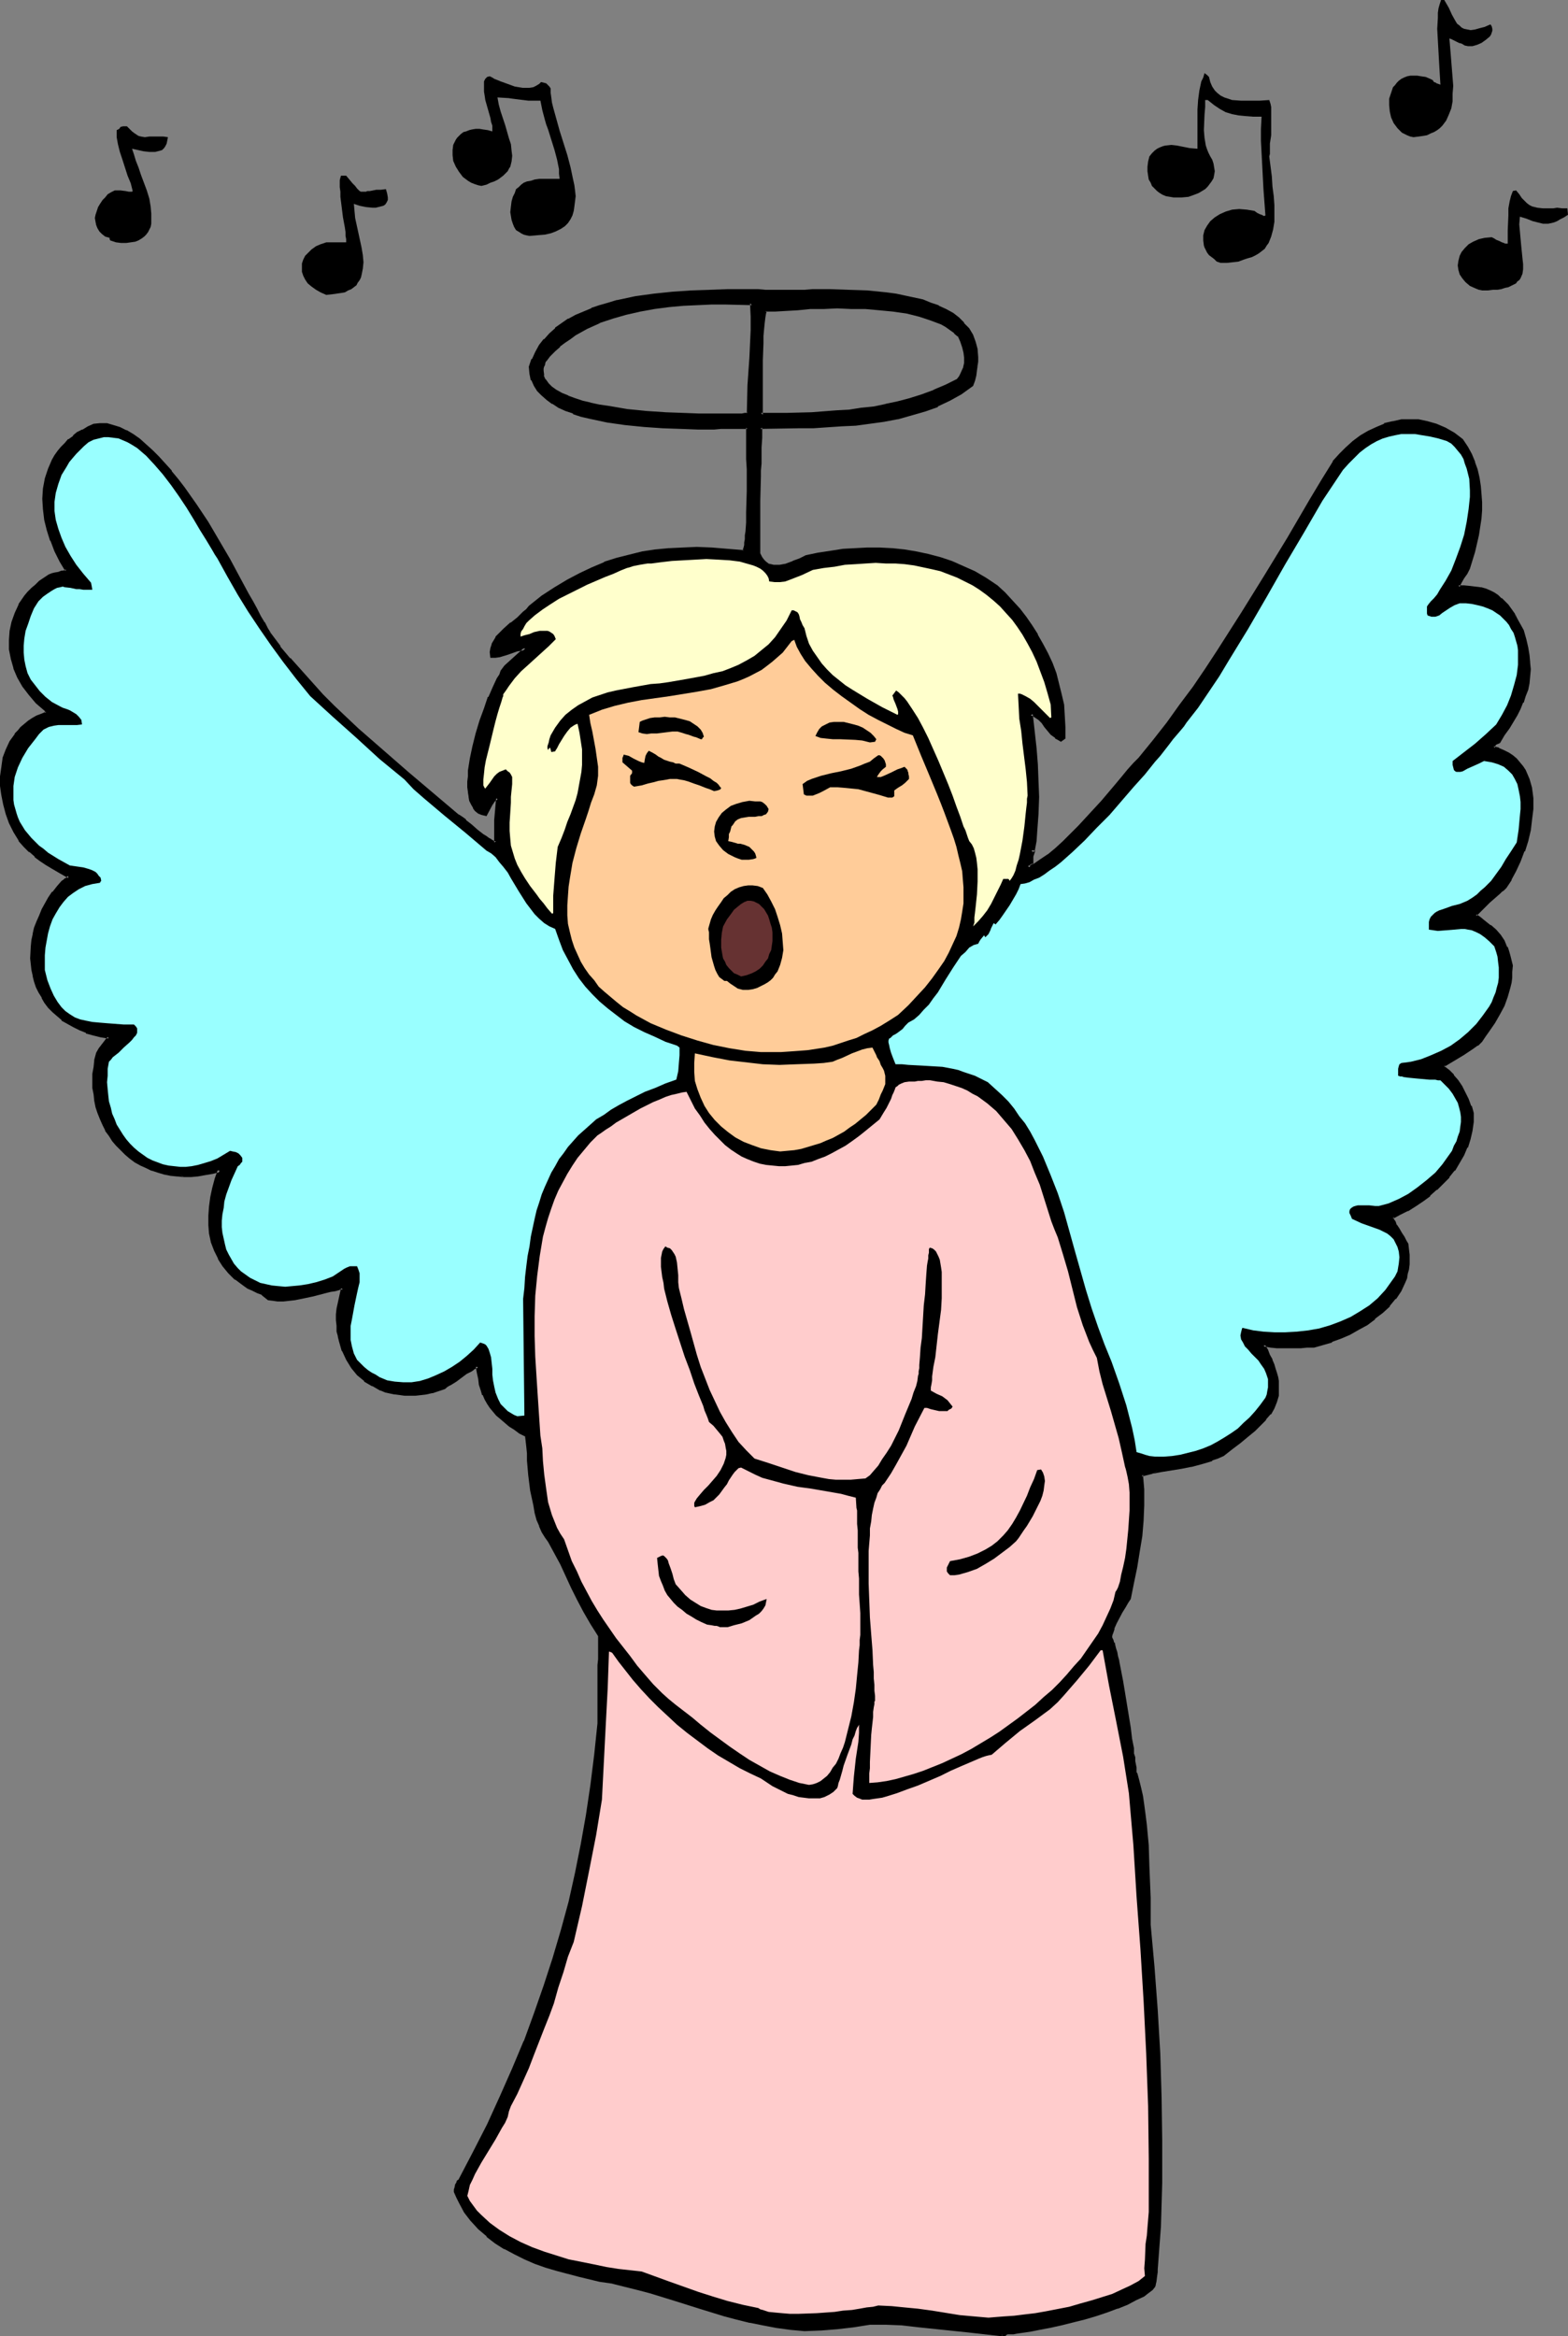 <?xml version="1.0" encoding="UTF-8" standalone="no"?>
<svg
   version="1.0"
   width="104.578mm"
   height="155.797mm"
   id="svg31"
   sodipodi:docname="Singing 12.wmf"
   xmlns:inkscape="http://www.inkscape.org/namespaces/inkscape"
   xmlns:sodipodi="http://sodipodi.sourceforge.net/DTD/sodipodi-0.dtd"
   xmlns="http://www.w3.org/2000/svg"
   xmlns:svg="http://www.w3.org/2000/svg">
  <rect width="100%" height="100%" fill="#808080" stroke="none"/>
  <sodipodi:namedview
     id="namedview31"
     pagecolor="#ffffff"
     bordercolor="#000000"
     borderopacity="0.25"
     inkscape:showpageshadow="2"
     inkscape:pageopacity="0.0"
     inkscape:pagecheckerboard="0"
     inkscape:deskcolor="#d1d1d1"
     inkscape:document-units="mm" />
  <defs
     id="defs1">
    <pattern
       id="WMFhbasepattern"
       patternUnits="userSpaceOnUse"
       width="6"
       height="6"
       x="0"
       y="0" />
  </defs>
  <path
     style="fill:#000000;fill-opacity:1;fill-rule:evenodd;stroke:none"
     d="m 191.81,104.549 6.464,-0.162 6.302,-0.162 6.302,-0.323 3.07,-0.323 3.232,-0.323 3.07,-0.485 3.07,-0.485 3.07,-0.808 3.07,-0.808 3.07,-0.97 3.07,-1.131 2.909,-1.293 2.909,-1.454 0.646,-0.808 0.485,-0.646 0.485,-1.293 0.485,-1.454 v -1.454 l -0.162,-1.454 -0.485,-1.293 -0.485,-1.454 -0.646,-1.454 -0.97,-0.808 -0.97,-0.808 -1.131,-0.808 -1.293,-0.646 -1.293,-0.646 -1.293,-0.485 -3.07,-0.97 -3.07,-0.646 -3.393,-0.485 -3.555,-0.485 -3.555,-0.162 -3.555,-0.162 h -3.555 -3.393 l -3.393,0.162 -3.232,0.162 -2.909,0.162 -2.747,0.162 -1.293,0.162 h -1.131 l -0.162,0.323 v 0.323 l -0.323,0.97 -0.162,1.454 v 1.616 l -0.162,1.778 v 1.778 l -0.162,4.363 v 4.201 l -0.162,2.101 z m 60.759,483.804 -8.403,-0.808 -8.403,-0.97 -4.201,-0.485 -4.04,-0.323 -4.201,-0.323 h -4.04 l -4.04,0.646 -4.201,0.646 -4.201,0.323 -4.04,0.162 -3.555,-0.323 -3.393,-0.485 -3.393,-0.646 -3.393,-0.646 -3.232,-0.808 -3.232,-0.97 -6.14,-1.939 -6.302,-1.939 -6.141,-1.778 -3.07,-0.97 -3.232,-0.808 -3.232,-0.646 -3.232,-0.646 -5.333,-1.131 -5.494,-1.454 -2.747,-0.97 -2.747,-0.808 -2.585,-1.131 -2.585,-1.293 -2.424,-1.293 -2.262,-1.454 -2.262,-1.616 -1.939,-1.778 -1.939,-2.101 -1.616,-2.101 -1.293,-2.424 -0.646,-1.293 -0.485,-1.293 v -0.646 -0.485 l 0.162,-0.646 0.323,-0.485 0.162,-0.323 0.323,-0.323 3.717,-7.11 3.555,-6.948 3.393,-7.11 3.07,-6.948 2.747,-6.948 2.747,-6.948 2.424,-6.948 2.262,-7.11 2.101,-6.948 1.778,-7.11 1.778,-7.272 1.454,-7.272 1.293,-7.433 1.131,-7.595 0.808,-7.595 0.808,-7.918 v -5.009 -2.262 -4.04 l 0.162,-1.778 v -1.616 -1.454 -2.262 -0.97 -2.101 -0.485 -0.162 l -1.939,-3.232 -1.778,-2.909 -1.454,-3.07 -1.616,-2.909 -2.747,-5.979 -3.07,-5.656 -0.808,-1.131 -0.808,-1.293 -0.646,-1.454 -0.485,-1.616 -0.485,-1.778 -0.485,-1.778 -0.646,-3.878 -0.485,-3.878 -0.323,-3.555 -0.162,-1.778 -0.162,-1.616 -0.162,-1.616 v -1.293 l -1.616,-0.97 -1.454,-0.808 -1.293,-0.97 -1.131,-0.808 -0.97,-0.808 -0.97,-0.97 -0.808,-0.808 -0.808,-0.97 -0.646,-0.97 -0.646,-1.131 -0.485,-1.131 -0.485,-1.131 -0.323,-1.293 -0.323,-1.454 -0.323,-1.616 -0.162,-1.616 -0.323,0.162 -0.323,0.162 -0.485,0.162 -0.485,0.323 -1.293,0.808 -1.454,0.97 -1.293,0.97 -1.293,0.808 -0.485,0.323 -0.485,0.323 -0.323,0.323 -0.323,0.162 -1.454,0.485 -1.454,0.323 -1.454,0.323 -1.293,0.323 h -1.454 l -1.293,0.162 -1.293,-0.162 h -1.293 l -1.293,-0.162 -2.262,-0.646 -1.131,-0.485 -2.101,-0.97 -1.939,-1.131 -1.778,-1.616 -1.454,-1.778 -1.293,-1.939 -0.97,-2.101 -0.485,-1.131 -0.323,-1.293 -0.323,-1.293 -0.162,-1.293 -0.162,-1.293 v -1.454 -1.293 l 0.162,-1.454 1.131,-5.332 -0.97,0.162 -0.97,0.162 -1.293,0.323 -1.293,0.323 -2.909,0.808 -3.07,0.646 -1.616,0.323 -1.454,0.162 -1.454,0.162 h -1.293 l -1.293,-0.162 -1.131,-0.323 -0.808,-0.485 -0.646,-0.646 -1.293,-0.485 -1.293,-0.646 -1.131,-0.646 -1.131,-0.646 -1.939,-1.454 -1.616,-1.454 -1.454,-1.778 -1.131,-1.939 -0.97,-1.939 -0.646,-2.101 -0.485,-2.101 -0.323,-2.262 v -2.262 l 0.162,-2.262 0.323,-2.262 0.646,-2.424 0.485,-2.262 0.97,-2.262 -1.939,0.485 -1.778,0.485 -1.778,0.162 -1.778,0.162 h -1.778 -1.616 l -1.616,-0.162 -1.616,-0.485 -1.616,-0.323 -1.454,-0.485 -1.454,-0.646 -1.454,-0.808 -1.293,-0.808 -1.293,-0.808 -1.131,-0.97 -1.131,-0.97 -1.131,-1.293 -0.97,-1.131 -0.808,-1.293 -0.808,-1.293 -0.808,-1.293 -0.646,-1.454 -0.485,-1.454 -0.485,-1.616 -0.485,-1.454 -0.162,-1.616 -0.162,-1.616 v -1.778 -1.778 l 0.162,-1.616 0.323,-1.778 0.323,-1.778 0.808,-1.131 1.616,-1.939 0.162,-0.485 0.323,-0.485 -1.939,-0.323 -1.939,-0.646 -1.778,-0.485 -1.616,-0.646 -1.616,-0.808 -1.454,-0.808 -1.293,-0.808 -1.293,-1.131 -0.97,-0.97 -1.131,-1.131 -0.97,-1.131 -0.646,-1.293 -0.808,-1.293 -0.646,-1.293 -0.323,-1.454 -0.485,-1.293 -0.323,-1.454 -0.162,-1.454 v -1.454 -3.07 l 0.323,-1.454 0.162,-1.616 0.485,-1.454 0.485,-1.616 0.646,-1.454 0.646,-1.616 0.808,-1.454 0.808,-1.454 1.131,-1.293 0.97,-1.454 1.293,-1.454 0.323,-0.162 0.323,-0.323 0.485,-0.162 0.485,-0.646 -1.131,-0.485 -1.131,-0.646 -1.778,-1.131 -1.778,-0.97 -1.293,-0.97 L 8.888,215.563 7.595,214.593 6.302,213.139 5.009,211.684 3.717,209.584 2.747,207.321 1.778,205.059 1.131,202.797 0.646,200.373 0.485,197.949 v -2.262 l 0.162,-2.262 0.485,-2.262 0.646,-2.101 0.97,-1.939 1.293,-1.939 0.646,-0.808 0.808,-0.808 0.97,-0.808 0.808,-0.808 1.131,-0.646 0.97,-0.646 1.293,-0.485 1.131,-0.485 -0.323,-0.808 -2.101,-1.939 -1.778,-2.101 -1.616,-2.101 -1.293,-2.262 -0.97,-2.101 -0.646,-2.262 -0.323,-2.424 -0.162,-2.262 0.162,-2.262 0.485,-2.424 0.808,-2.101 1.131,-2.101 1.293,-2.101 0.808,-0.97 0.97,-0.97 0.97,-0.97 0.97,-0.808 2.262,-1.616 0.808,-0.162 0.646,-0.162 0.97,-0.323 0.808,-0.162 0.485,-0.162 0.323,-0.162 h 0.162 l 0.162,-0.162 -1.454,-2.424 -1.293,-2.585 -0.97,-2.585 -0.97,-2.585 -0.646,-2.747 -0.323,-2.585 v -2.585 l 0.162,-2.585 0.323,-2.424 0.808,-2.424 0.485,-1.131 0.646,-1.131 0.485,-1.131 0.808,-0.97 0.808,-0.97 0.97,-0.97 0.808,-0.97 1.131,-0.808 1.131,-0.808 1.293,-0.808 1.293,-0.808 1.454,-0.646 1.454,-0.162 1.616,0.162 1.616,0.323 1.616,0.485 1.616,0.808 1.616,0.97 1.616,1.131 1.616,1.293 1.616,1.616 1.616,1.616 1.616,1.778 1.616,1.778 1.616,1.939 1.616,2.101 3.07,4.363 2.747,4.525 2.909,4.686 2.585,4.525 2.585,4.525 1.131,2.101 1.131,2.101 1.131,1.939 0.97,1.939 0.97,1.778 0.808,1.616 0.97,1.454 0.808,1.293 2.424,3.232 2.424,3.07 2.747,3.07 2.747,3.07 2.909,3.07 2.747,2.747 6.14,5.817 6.14,5.494 6.302,5.494 6.302,5.333 6.302,5.332 0.485,0.162 0.323,0.323 0.646,0.485 0.646,0.323 1.293,1.293 1.616,1.131 1.454,1.293 0.646,0.485 0.646,0.485 0.646,0.485 0.646,0.162 0.323,0.162 h 0.485 l -0.162,-2.747 0.162,-2.909 0.323,-5.494 -0.485,0.162 -0.485,0.485 -0.323,0.323 -0.323,0.646 -1.293,2.424 -0.97,-0.162 -0.808,-0.485 -0.646,-0.485 -0.485,-0.646 -0.485,-0.808 -0.323,-0.808 -0.323,-1.131 -0.162,-1.131 v -1.131 l -0.162,-1.293 0.162,-1.454 0.162,-1.454 0.485,-2.909 0.646,-3.232 0.808,-3.07 0.97,-3.232 0.97,-3.07 1.131,-2.909 1.131,-2.585 0.485,-1.131 0.646,-0.97 0.485,-0.97 0.485,-0.97 0.323,-0.646 0.485,-0.646 5.009,-4.525 -1.131,0.162 -1.131,0.323 -2.101,0.808 -2.262,0.646 -0.97,0.162 h -0.97 v -1.131 l 0.162,-0.97 0.162,-0.97 0.485,-0.808 0.485,-0.808 0.646,-0.808 1.454,-1.293 1.616,-1.454 1.616,-1.293 1.616,-1.454 0.808,-0.646 0.646,-0.808 3.232,-2.424 3.07,-2.262 3.232,-1.778 3.07,-1.778 3.07,-1.454 3.07,-1.293 3.232,-1.131 3.07,-0.808 3.232,-0.646 3.393,-0.485 3.393,-0.485 3.393,-0.162 h 3.555 l 3.878,0.162 3.878,0.323 4.04,0.323 0.162,-0.162 0.162,-0.485 v -0.323 l 0.162,-0.646 0.162,-0.808 v -0.808 l 0.162,-0.97 v -0.97 l 0.162,-2.262 v -2.585 l 0.162,-2.585 v -2.747 -5.494 -2.585 -5.333 l -0.162,-0.646 v -1.939 h -6.625 -1.778 -4.04 -2.101 -2.101 l -4.686,-0.323 -4.686,-0.162 -4.686,-0.485 -4.686,-0.646 -2.262,-0.485 -2.101,-0.485 -2.101,-0.646 -1.939,-0.646 -1.939,-0.646 -1.778,-0.808 -1.454,-0.97 -1.454,-0.97 -1.293,-0.97 -0.97,-1.131 -0.808,-1.293 -0.646,-1.454 -0.485,-1.454 v -1.616 l 0.646,-1.939 0.808,-1.778 0.97,-1.616 1.293,-1.616 1.293,-1.293 1.454,-1.293 1.454,-1.293 1.778,-0.97 1.778,-1.131 1.939,-0.808 1.939,-0.808 2.101,-0.808 2.101,-0.646 2.262,-0.485 4.525,-0.97 4.686,-0.808 4.686,-0.485 4.686,-0.323 4.686,-0.162 h 4.363 7.918 1.778 1.616 l 1.293,0.162 h 1.454 l 1.778,-0.162 h 3.717 1.939 4.525 l 4.525,0.162 4.848,0.162 4.848,0.485 2.262,0.323 2.424,0.323 2.101,0.485 2.262,0.646 1.939,0.646 2.101,0.808 1.778,0.808 1.616,0.97 1.454,1.131 1.454,1.293 1.131,1.454 0.97,1.454 0.646,1.616 0.323,1.939 0.162,1.939 v 1.131 1.131 l -0.162,1.131 -0.323,1.131 -0.323,1.293 -0.323,1.293 -2.747,1.939 -2.909,1.616 -3.07,1.454 -3.232,1.293 -3.393,0.97 -3.393,0.808 -3.555,0.646 -3.393,0.646 -3.717,0.323 -3.393,0.323 -7.11,0.323 -3.555,0.162 h -3.393 l -3.232,0.162 h -3.232 v 2.585 2.424 l -0.162,2.101 v 1.939 1.778 1.454 l -0.162,3.07 v 3.07 13.412 l 0.485,0.97 0.485,0.808 0.646,0.485 0.646,0.485 0.646,0.323 0.808,0.162 h 0.808 l 0.808,-0.162 1.616,-0.323 1.616,-0.646 1.778,-0.646 1.616,-0.646 3.07,-0.646 3.07,-0.646 3.07,-0.323 3.07,-0.323 3.07,-0.162 h 3.07 l 3.07,0.162 3.07,0.485 3.07,0.323 3.07,0.646 2.909,0.808 2.909,0.97 2.909,1.293 2.909,1.454 2.747,1.616 2.747,1.778 1.939,1.778 1.939,1.939 1.778,1.939 1.616,2.101 1.454,2.262 1.454,2.262 1.293,2.262 1.293,2.424 0.97,2.424 0.97,2.424 0.808,2.747 0.646,2.585 0.485,2.747 0.323,2.585 0.162,2.909 v 2.747 l -0.808,0.485 -0.646,-0.323 -0.646,-0.323 -0.97,-0.97 -0.808,-0.97 -0.808,-0.97 -0.646,-0.97 -0.808,-0.808 -1.131,-0.808 -0.485,-0.162 -0.646,-0.323 0.646,4.525 0.485,4.201 0.323,4.04 0.162,4.201 v 4.04 4.363 l -0.485,4.363 -0.162,2.262 -0.323,2.424 -0.646,0.162 0.323,0.162 0.323,0.162 -0.323,0.485 v 0.646 l -0.162,0.646 v 0.808 l -0.323,0.162 h -0.162 l -0.323,0.323 v 0.323 0.162 0.323 l 0.808,-0.323 0.808,-0.323 1.778,-1.131 1.778,-1.293 1.939,-1.454 1.939,-1.778 1.939,-1.939 1.939,-1.939 1.939,-2.101 3.717,-4.363 1.939,-2.101 1.778,-1.939 1.616,-1.939 1.454,-1.778 1.454,-1.616 1.293,-1.454 3.555,-4.363 3.555,-4.363 3.393,-4.525 3.232,-4.525 3.232,-4.686 3.07,-4.525 5.817,-9.372 5.817,-9.534 5.817,-9.534 5.656,-9.534 2.909,-4.848 2.909,-4.848 1.616,-1.778 1.616,-1.778 1.778,-1.454 1.778,-1.293 1.939,-1.293 2.101,-0.97 1.939,-0.808 2.101,-0.646 2.101,-0.323 2.262,-0.162 2.101,0.162 2.101,0.323 2.262,0.646 2.262,0.97 2.101,1.293 2.101,1.616 1.293,1.778 0.808,1.939 0.808,1.778 0.646,1.939 0.485,1.939 0.323,2.101 0.323,1.939 v 2.101 1.939 l -0.162,2.101 -0.162,2.101 -0.485,2.101 -0.808,4.201 -1.293,4.201 -0.646,1.131 -0.808,1.131 -0.646,1.293 -0.323,0.646 -0.162,0.485 1.454,0.162 h 1.616 l 1.293,0.162 1.293,0.323 1.131,0.323 0.97,0.323 1.131,0.646 0.97,0.485 0.808,0.646 0.808,0.808 0.808,0.97 0.808,0.97 0.808,1.131 0.646,1.293 0.808,1.454 0.808,1.454 0.646,2.101 0.323,2.101 0.485,1.939 0.162,1.939 v 1.616 1.778 l -0.323,1.616 -0.323,1.616 -0.485,1.616 -0.646,1.616 -0.646,1.616 -0.808,1.616 -0.97,1.616 -1.131,1.616 -1.131,1.778 -1.131,1.778 -0.646,0.323 -0.323,0.162 -0.323,0.323 v 0.323 l -0.162,0.323 1.454,0.485 1.131,0.485 1.131,0.646 1.131,0.646 0.808,0.808 0.808,0.97 0.808,0.808 0.646,0.97 0.485,1.131 0.485,1.131 0.323,0.97 0.323,1.293 0.162,1.131 v 1.293 l 0.162,2.585 -0.323,2.747 -0.485,2.585 -0.646,2.747 -0.808,2.585 -0.97,2.585 -1.131,2.424 -1.131,2.101 -1.293,2.101 -0.323,0.162 -0.323,0.323 -0.485,0.485 -0.485,0.485 -1.131,0.97 -1.454,1.131 -1.131,1.293 -1.131,0.97 -0.485,0.485 -0.323,0.323 -0.162,0.323 -0.162,0.162 1.131,0.808 0.808,0.646 0.97,0.646 0.808,0.646 1.293,1.131 1.131,1.131 0.97,1.454 0.323,0.808 0.323,0.808 0.323,0.97 0.323,1.131 0.323,1.293 0.323,1.293 v 1.454 l -0.162,1.454 -0.162,1.293 -0.162,1.131 -0.646,2.424 -0.808,2.101 -1.131,2.101 -1.293,2.101 -1.454,2.262 -0.808,1.131 -0.808,1.293 -1.131,0.97 -1.131,0.808 -2.424,1.616 -2.424,1.454 -2.424,1.293 v 0.646 l 1.293,0.97 0.97,1.131 1.131,1.293 0.97,1.616 0.808,1.454 0.808,1.778 0.646,1.616 0.485,1.616 v 2.262 l -0.323,2.262 -0.323,1.939 -0.808,2.101 -0.808,1.939 -1.131,1.939 -1.131,1.778 -1.454,1.778 -1.454,1.616 -1.616,1.616 -1.778,1.293 -1.778,1.454 -1.778,1.293 -1.939,1.131 -1.939,0.97 -1.778,0.97 v 0.485 l 0.323,0.646 0.485,0.97 0.646,0.97 0.646,0.97 0.646,0.97 0.485,0.97 0.485,0.808 0.162,1.293 0.162,1.293 v 1.131 l -0.162,1.293 -0.162,1.131 -0.162,1.131 -0.323,1.131 -0.323,1.131 -1.131,1.939 -1.131,2.101 -1.616,1.778 -1.778,1.616 -1.778,1.454 -2.101,1.454 -1.939,1.293 -2.262,1.131 -2.262,1.131 -2.262,0.808 -2.262,0.808 -2.262,0.646 h -1.616 -1.616 l -3.07,0.162 h -1.293 -1.616 l -1.616,-0.162 -1.778,-0.323 0.646,1.293 0.646,1.293 0.646,1.131 0.323,1.293 0.485,1.131 0.323,0.97 0.162,1.131 0.162,0.97 0.162,1.778 -0.162,1.778 -0.323,1.454 -0.646,1.454 -0.97,1.454 -0.97,1.454 -1.293,1.454 -1.616,1.454 -1.616,1.293 -1.939,1.616 -2.101,1.454 -2.262,1.778 -1.293,0.646 -1.454,0.485 -2.585,0.808 -2.585,0.646 -2.585,0.485 -5.009,0.808 -2.424,0.485 -2.424,0.646 0.162,3.878 0.162,3.878 -0.162,3.878 -0.485,3.878 -0.485,3.878 -0.646,3.878 -0.808,4.04 -0.97,3.878 -0.485,0.808 -0.646,1.293 -0.808,1.293 -1.454,2.747 -0.646,1.454 -0.323,1.293 -0.162,0.646 v 0.485 l 0.162,0.323 0.162,0.323 0.162,0.646 0.323,0.646 0.162,0.808 0.162,0.97 0.323,0.97 0.162,1.131 0.485,2.424 0.485,2.747 0.646,2.747 0.323,3.07 0.97,5.817 0.485,2.747 0.323,2.585 0.162,1.131 0.162,0.97 0.162,0.97 v 0.97 l 0.162,0.646 0.162,0.646 v 0.485 0.323 l 0.646,1.778 0.485,1.939 0.323,2.101 0.485,2.262 0.323,2.424 0.162,2.424 0.485,5.171 0.323,5.332 0.162,5.333 v 2.585 2.262 4.525 l 0.97,10.827 0.808,10.665 0.646,10.988 0.485,10.827 0.162,10.988 -0.162,10.827 -0.323,10.988 -0.646,10.827 -0.162,0.162 v 0.485 l -0.162,1.131 -0.162,1.293 v 0.646 l -0.162,0.485 -0.485,0.646 -0.646,0.485 -0.808,0.485 -0.808,0.646 -1.939,0.97 -2.101,1.131 -2.424,0.97 -2.747,0.808 -2.747,0.97 -2.909,0.808 -5.817,1.616 -2.747,0.485 -2.747,0.646 -2.424,0.323 -2.101,0.323 -1.131,0.162 -0.808,0.162 -0.808,0.162 h -0.808 l -0.323,0.162 -0.323,0.162 h -0.162 z M 185.346,104.711 h 1.616 l 0.97,-0.162 0.323,-0.162 0.323,-0.162 0.323,-7.11 0.323,-6.948 0.323,-6.948 v -3.393 -3.393 h -3.232 l -3.393,-0.162 h -3.555 l -3.555,0.162 -3.555,0.323 -3.717,0.162 -3.555,0.485 -3.717,0.646 -3.393,0.808 -3.393,0.97 -3.393,1.293 -3.232,1.293 -2.909,1.778 -1.454,0.97 -1.293,0.97 -1.293,0.97 -1.293,1.293 -1.131,1.131 -1.131,1.293 -0.323,0.808 -0.162,0.646 -0.162,0.646 v 0.646 1.131 l 0.485,1.131 0.646,0.97 1.131,0.97 1.131,0.808 1.454,0.808 1.616,0.808 1.616,0.646 2.101,0.485 1.939,0.485 2.262,0.485 2.262,0.485 4.686,0.646 4.848,0.485 4.686,0.323 4.525,0.323 h 2.101 l 2.101,0.162 h 1.778 z"
     id="path1" />
  <path
     style="fill:#000000;fill-opacity:1;fill-rule:evenodd;stroke:none"
     d="m 191.486,104.873 h 6.787 l 6.302,-0.162 6.302,-0.485 v 0 l 3.232,-0.162 3.07,-0.485 3.07,-0.323 3.07,-0.646 h 0.162 l 3.07,-0.646 3.07,-0.808 3.07,-0.97 2.909,-1.131 0.162,-0.162 2.909,-1.131 3.07,-1.616 0.646,-0.808 0.485,-0.646 v -0.162 l 0.646,-1.454 0.323,-1.454 v -1.454 0 l -0.162,-1.454 v 0 l -0.323,-1.454 -0.485,-1.293 -0.162,-0.162 -0.646,-1.454 -0.97,-0.97 v 0 l -1.131,-0.808 -1.131,-0.808 v 0 l -1.293,-0.646 -1.293,-0.646 v 0 l -1.454,-0.485 -2.909,-0.97 -3.232,-0.808 v 0 l -3.393,-0.485 -3.393,-0.323 h -0.162 l -3.555,-0.323 h -3.555 l -3.555,-0.162 -3.393,0.162 h -3.393 l -3.232,0.323 -2.909,0.162 -2.747,0.162 h -1.293 -1.454 l -0.162,0.646 v 0 l -0.162,0.323 v 0.162 l -0.162,0.97 -0.162,1.293 -0.162,1.616 v 0.162 l -0.162,1.778 v 1.778 l -0.162,4.363 v 4.201 2.101 7.756 l 0.808,-0.323 v -7.433 -2.101 -4.201 l 0.162,-4.363 v -1.778 l 0.162,-1.778 v 0 l 0.162,-1.616 0.162,-1.293 0.162,-0.97 v 0 l 0.162,-0.485 -0.162,0.162 0.162,-0.323 -0.323,0.162 h 1.131 1.293 l 2.747,-0.162 2.909,-0.162 3.232,-0.323 h 3.393 l 3.393,-0.162 3.555,0.162 h 3.555 l 3.555,0.323 v 0 l 3.393,0.323 3.393,0.485 v 0 l 3.232,0.808 2.909,0.97 1.293,0.485 v 0 l 1.293,0.485 1.131,0.646 v 0 l 1.131,0.808 1.131,0.808 h -0.162 l 0.97,0.808 v -0.162 l 0.646,1.454 v 0 l 0.485,1.454 0.323,1.293 v 0 l 0.162,1.293 v 0 1.454 -0.162 l -0.323,1.454 v -0.162 l -0.646,1.454 v 0 l -0.323,0.646 -0.646,0.808 0.162,-0.162 -2.909,1.454 -3.07,1.293 h 0.162 l -3.07,1.131 -3.07,0.97 -3.07,0.808 -3.07,0.646 h 0.162 l -3.07,0.646 -3.232,0.323 -3.07,0.485 -3.07,0.162 v 0 l -6.302,0.485 -6.302,0.162 h -6.464 l 0.485,0.485 z"
     id="path2" />
  <path
     style="fill:#000000;fill-opacity:1;fill-rule:evenodd;stroke:none"
     d="m 252.568,588.03 h 0.162 l -8.564,-0.97 -12.443,-1.293 -4.201,-0.485 v 0 l -4.201,-0.162 h -4.04 v 0 l -4.201,0.646 -4.04,0.485 -4.201,0.323 v 0 l -4.04,0.162 h 0.162 l -3.717,-0.323 -3.393,-0.485 -3.393,-0.646 -3.393,-0.646 h 0.162 l -3.232,-0.808 -3.232,-0.808 -6.302,-1.939 -6.14,-1.939 -6.141,-1.939 -3.232,-0.808 -3.07,-0.808 -3.232,-0.808 h -0.162 l -3.232,-0.485 -5.333,-1.293 v 0 l -5.333,-1.454 -2.747,-0.808 -2.747,-0.97 v 0 l -2.585,-0.97 -2.585,-1.293 -2.424,-1.293 v 0 l -2.262,-1.454 -2.101,-1.778 v 0.162 l -1.939,-1.778 -1.939,-2.101 0.162,0.162 -1.778,-2.262 v 0.162 l -1.293,-2.424 -0.646,-1.293 h 0.162 l -0.646,-1.293 v 0.162 -0.646 0 l 0.162,-0.323 0.162,-0.808 -0.162,0.162 0.323,-0.485 v 0 l 0.162,-0.323 v 0.162 l 0.485,-0.485 3.555,-7.11 3.555,-6.948 3.393,-7.11 3.07,-6.948 2.909,-6.948 v 0 l 2.585,-6.948 2.424,-6.948 2.262,-7.11 2.101,-7.11 1.939,-7.11 1.616,-7.11 v -0.162 l 1.454,-7.272 1.293,-7.433 1.131,-7.433 0.97,-7.756 0.808,-7.756 v -5.171 -2.262 -4.04 -1.778 -1.616 l 0.162,-1.454 v -2.262 -0.97 -2.262 -0.323 0 -0.323 l -2.101,-3.232 -1.778,-3.07 v 0.162 l -1.454,-3.07 -1.616,-2.909 -2.747,-5.979 -3.07,-5.656 v -0.162 l -0.808,-1.131 -0.646,-1.293 v 0.162 l -0.808,-1.454 h 0.162 l -0.646,-1.616 -0.485,-1.778 v 0.162 l -0.323,-1.939 -0.808,-3.717 -0.485,-3.878 -0.323,-3.717 v 0.162 -1.778 -0.162 l -0.162,-1.616 -0.162,-1.454 -0.162,-1.454 -1.778,-1.131 -1.293,-0.808 -1.293,-0.97 -1.131,-0.808 v 0 l -1.131,-0.808 h 0.162 l -0.97,-0.97 -0.808,-0.808 v 0 l -0.808,-0.97 v 0 l -0.646,-0.97 v 0.162 l -0.646,-1.131 -0.485,-1.131 v 0 l -0.323,-1.131 -0.485,-1.293 v 0 l -0.162,-1.293 -0.323,-1.616 -0.323,-2.262 -0.808,0.485 -0.808,0.323 v 0 l -0.646,0.323 -1.131,0.808 -1.454,0.97 -1.293,0.808 -1.293,0.97 -0.646,0.323 -0.485,0.323 v 0 l -0.323,0.323 v 0 l -0.162,0.162 v 0 l -1.454,0.323 -1.454,0.485 h 0.162 l -1.454,0.323 -1.454,0.162 -1.293,0.162 v 0 h -1.293 -1.293 v 0 l -1.293,-0.162 -1.293,-0.162 h 0.162 l -2.424,-0.646 -1.131,-0.323 h 0.162 l -2.101,-0.97 v 0 l -1.939,-1.293 0.162,0.162 -1.778,-1.616 -1.454,-1.778 v 0.162 l -1.293,-2.101 v 0.162 l -0.97,-2.101 v 0 l -0.323,-1.131 -0.323,-1.293 -0.323,-1.293 v 0.162 l -0.323,-1.293 v -1.293 0 l -0.162,-1.454 v -1.293 0 l 0.162,-1.454 1.293,-5.817 -1.454,0.162 h -0.162 l -0.97,0.323 -1.293,0.162 -1.293,0.323 -2.909,0.808 -3.07,0.646 v 0 l -1.454,0.323 -1.454,0.162 -1.454,0.162 v 0 h -1.293 v 0 l -1.131,-0.162 v 0 l -1.131,-0.162 h 0.162 l -0.97,-0.485 h 0.162 l -0.808,-0.646 -1.293,-0.646 -1.293,-0.485 -1.131,-0.646 h 0.162 l -1.131,-0.646 -1.939,-1.454 v 0 l -1.616,-1.454 v 0 l -1.454,-1.778 v 0 l -1.131,-1.778 v 0 l -0.97,-1.939 h 0.162 l -0.808,-1.939 v 0 l -0.485,-2.101 -0.162,-2.262 v 0 -2.262 0.162 l 0.162,-2.424 0.323,-2.262 v 0.162 l 0.485,-2.424 0.646,-2.262 v 0 l 1.131,-2.909 -2.585,0.646 v 0 l -1.778,0.323 -1.939,0.323 -1.778,0.162 h 0.162 -1.778 l -1.616,-0.162 v 0 l 1.616,0.97 h 1.778 v 0 l 1.778,-0.162 1.778,-0.323 1.939,-0.323 v 0 l 1.939,-0.485 -0.646,-0.646 -0.808,2.262 v 0 l -0.646,2.424 -0.485,2.262 v 0 l -0.323,2.424 -0.162,2.262 v 0 2.262 0.162 l 0.162,2.101 0.485,2.262 v 0 l 0.808,2.101 v 0 l 0.97,1.939 v 0.162 l 1.131,1.778 v 0 l 1.454,1.778 v 0 l 1.616,1.616 h 0.162 l 1.939,1.454 1.131,0.808 v 0 l 1.131,0.485 1.293,0.646 1.293,0.485 H 65.93 l 0.808,0.646 0.808,0.646 1.293,0.162 v 0 l 1.131,0.162 h 0.162 1.293 v 0 l 1.454,-0.162 1.454,-0.162 1.616,-0.323 v 0 l 3.07,-0.646 3.07,-0.808 1.293,-0.323 1.131,-0.162 1.131,-0.323 h -0.162 l 0.97,-0.162 -0.485,-0.323 -1.131,5.171 -0.162,1.454 v 0.162 1.293 l 0.162,1.454 v 0 1.454 l 0.323,1.131 v 0.162 l 0.323,1.293 0.323,1.131 0.323,1.131 0.162,0.162 0.97,2.101 v 0 l 1.293,2.101 v 0 l 1.454,1.778 1.778,1.454 v 0.162 l 1.939,1.131 h 0.162 l 1.939,1.131 h 0.162 l 1.131,0.485 2.262,0.485 h 0.162 l 1.293,0.162 1.131,0.162 h 0.162 1.293 1.293 v 0 l 1.454,-0.162 1.293,-0.162 1.454,-0.323 h 0.162 l 1.454,-0.485 1.454,-0.485 0.323,-0.162 v 0 l 0.323,-0.323 v 0 l 0.485,-0.323 0.646,-0.323 1.293,-0.808 1.293,-0.97 1.293,-0.97 1.293,-0.646 0.646,-0.485 h -0.162 l 0.808,-0.323 0.323,-0.162 -0.646,-0.323 0.323,1.778 0.323,1.454 0.162,1.454 v 0 l 0.485,1.454 0.323,1.131 h 0.162 l 0.485,1.131 0.646,1.131 v 0 l 0.646,0.97 v 0 l 0.808,0.97 v 0 l 0.808,0.97 0.97,0.808 v 0 l 1.131,0.97 v 0 l 1.131,0.97 1.293,0.808 1.293,0.97 1.616,0.808 -0.162,-0.162 0.162,1.293 0.162,1.454 0.162,1.616 v 0 1.778 0 l 0.323,3.717 0.485,3.878 0.808,3.717 0.323,1.939 v 0 l 0.485,1.778 0.646,1.454 v 0.162 l 0.646,1.454 v 0 l 0.808,1.293 0.808,1.131 v 0 l 3.07,5.656 2.747,5.979 1.454,2.909 1.616,3.07 v 0 l 1.778,3.07 1.939,3.07 v -0.162 0.162 0.162 0.323 0 2.101 0.97 2.262 l -0.162,1.454 v 1.616 1.778 4.04 2.262 5.009 0 l -0.808,7.756 -0.97,7.756 -1.131,7.595 -1.293,7.272 -1.454,7.272 v 0 l -1.616,7.272 -1.939,7.11 -2.101,7.11 -2.262,6.948 -2.424,6.948 -2.585,7.11 v -0.162 l -2.909,6.948 -3.07,6.948 -3.232,7.11 -3.555,6.948 -3.717,7.11 0.162,-0.162 -0.485,0.323 v 0 l -0.162,0.323 v 0.162 l -0.323,0.485 -0.162,0.808 -0.162,0.485 v 0 0.646 l 0.646,1.454 v 0 l 0.646,1.293 1.293,2.424 v 0 l 1.616,2.101 0.162,0.162 1.778,1.939 2.101,1.778 v 0.162 l 2.101,1.616 2.262,1.454 h 0.162 l 2.424,1.293 2.585,1.293 2.585,1.131 v 0 l 2.747,0.97 2.747,0.808 5.494,1.454 v 0 l 5.333,1.293 3.393,0.485 h -0.162 l 3.232,0.808 3.232,0.808 3.07,0.808 6.302,1.939 6.14,1.939 6.302,1.939 3.07,0.808 3.232,0.808 h 0.162 l 3.232,0.646 3.393,0.646 3.555,0.485 3.555,0.323 v 0 l 4.04,-0.162 h 0.162 l 4.04,-0.323 4.201,-0.485 4.04,-0.646 v 0 h 4.04 l 4.201,0.162 h -0.162 l 4.201,0.485 12.443,1.293 8.564,0.97 v 0 z"
     id="path3" />
  <path
     style="fill:#000000;fill-opacity:1;fill-rule:evenodd;stroke:none"
     d="m 44.761,295.712 -1.616,-0.162 -1.616,-0.323 v 0 l -1.454,-0.485 -1.616,-0.485 0.162,0.162 -1.454,-0.646 -1.454,-0.808 v 0 l -1.293,-0.808 -1.293,-0.808 h 0.162 l -1.131,-0.97 -1.293,-0.97 -0.97,-1.131 -0.97,-1.293 v 0.162 l -0.808,-1.293 -0.808,-1.293 v 0 l -0.808,-1.293 -0.646,-1.454 h 0.162 l -0.646,-1.454 -0.485,-1.454 -0.323,-1.616 v 0 l -0.162,-1.616 -0.323,-1.616 v 0.162 -1.778 -1.778 0.162 l 0.323,-1.778 0.162,-1.778 v 0.162 l 0.485,-1.778 -0.162,0.162 0.808,-1.131 1.616,-2.101 0.323,-0.485 v 0 l 0.323,-0.97 -2.424,-0.485 v 0 l -1.778,-0.485 -1.778,-0.485 v 0 l -1.616,-0.646 -1.616,-0.808 -1.454,-0.808 h 0.162 l -1.454,-0.97 v 0.162 l -1.131,-0.97 v 0 l -1.131,-1.131 -0.97,-1.131 v 0.162 l -0.808,-1.293 -0.808,-1.131 v 0 l -0.646,-1.293 -0.646,-1.293 v 0 l -0.485,-1.293 -0.323,-1.454 v 0 l -0.323,-1.454 -0.162,-1.293 -0.162,-1.616 v 0.162 l 0.162,-3.07 v 0 l 0.162,-1.454 0.323,-1.616 v 0.162 L 9.372,233.984 10.019,232.53 H 9.857 l 0.646,-1.454 0.808,-1.616 0.646,-1.454 0.97,-1.454 v 0.162 l 0.97,-1.454 h -0.162 l 1.131,-1.454 1.131,-1.293 v 0 l 0.323,-0.162 v 0 l 0.485,-0.162 H 16.644 l 0.485,-0.323 0.97,-0.97 -1.616,-0.97 -1.131,-0.485 h 0.162 l -1.939,-1.131 -1.616,-0.97 -1.454,-0.97 -1.293,-1.131 v 0.162 L 7.756,214.27 h 0.162 l -1.293,-1.293 -1.293,-1.616 v 0 L 4.04,209.261 v 0 l -0.97,-2.101 v 0 l -0.808,-2.262 v 0 l -0.646,-2.262 v 0 l -0.485,-2.262 -0.323,-2.424 v 0 -2.262 0 l 0.323,-2.262 0.323,-2.262 v 0.162 L 2.262,189.223 H 2.101 l 0.97,-1.939 v 0 l 1.293,-1.778 v 0 l 0.646,-0.808 0.808,-0.808 0.808,-0.97 v 0.162 l 0.97,-0.646 0.97,-0.808 1.131,-0.646 v 0 l 1.131,-0.485 1.454,-0.646 -0.323,-1.293 -2.262,-1.939 L 7.918,174.68 v 0 L 6.464,172.579 5.171,170.317 v 0 l -0.97,-2.262 v 0.162 l -0.646,-2.262 v 0 L 3.07,163.692 v 0 -2.262 0 l 0.162,-2.262 0.485,-2.262 v 0 l 0.808,-2.262 -0.162,0.162 1.131,-2.101 v 0 l 1.293,-2.101 v 0 l 0.808,-0.97 v 0.162 l 0.808,-0.97 0.97,-0.97 1.131,-0.808 h -0.162 l 2.424,-1.616 h -0.162 l 0.646,-0.162 0.646,-0.162 1.131,-0.162 0.808,-0.323 h 0.485 v -0.162 l 0.646,-0.162 0.323,-0.485 -1.616,-2.747 v 0.162 l -1.293,-2.585 -0.97,-2.585 v 0 l -0.808,-2.585 -0.646,-2.747 v 0.162 l -0.323,-2.585 v 0 l -0.162,-2.585 0.162,-2.585 v 0.162 l 0.485,-2.585 v 0 l 0.808,-2.262 h -0.162 l 0.485,-1.131 0.646,-1.131 v 0.162 l 0.646,-1.131 0.646,-1.131 0.808,-0.97 v 0.162 l 0.808,-1.131 0.97,-0.808 v 0 l 1.131,-0.97 v 0.162 l 0.97,-0.808 1.293,-0.808 v 0 l 1.293,-0.808 1.454,-0.646 -0.162,0.162 1.616,-0.162 h -0.162 1.616 l 1.616,0.485 v 0 l 1.616,0.485 -0.162,-0.162 1.616,0.808 v 0 l 1.616,0.97 1.616,1.131 v 0 l 1.616,1.293 v 0 l 1.616,1.616 1.616,1.616 1.454,1.616 1.616,1.939 v -0.162 l 1.616,2.101 v 0 l 1.454,2.101 3.07,4.201 2.909,4.525 2.909,4.686 v 0 l 2.585,4.525 2.585,4.525 1.131,2.101 1.131,2.101 1.131,1.939 0.97,1.939 0.97,1.778 0.808,1.616 v 0 l 0.97,1.454 1.454,0.97 -0.808,-1.293 -0.808,-1.616 v 0.162 l -0.97,-1.616 -0.97,-1.939 -0.97,-1.778 -1.131,-1.939 -1.131,-2.101 -1.131,-2.101 -2.424,-4.525 -2.747,-4.686 v 0 l -2.747,-4.686 -2.909,-4.363 -3.07,-4.363 -1.616,-2.101 v 0 l -1.616,-1.939 v -0.162 l -1.616,-1.778 -1.616,-1.778 -1.616,-1.616 -1.616,-1.454 v 0 l -1.616,-1.454 v 0 l -1.616,-1.131 -1.616,-0.97 h -0.162 l -1.616,-0.808 v 0 l -1.616,-0.485 v 0 l -1.616,-0.485 h -1.778 l -1.616,0.162 -1.454,0.646 -1.293,0.808 h -0.162 l -1.293,0.646 -0.97,0.808 v 0.162 l -1.131,0.808 h -0.162 l -0.808,0.97 -0.97,0.97 v 0 l -0.808,0.97 -0.808,1.131 -0.646,1.131 v 0 l -0.485,1.131 -0.485,1.131 v 0 l -0.808,2.424 v 0 l -0.485,2.585 v 0 l -0.162,2.585 0.162,2.585 v 0 l 0.323,2.747 v 0 l 0.646,2.585 0.808,2.585 0.162,0.162 0.97,2.585 1.293,2.585 v 0 l 1.454,2.424 0.162,-0.485 -0.323,0.162 h 0.162 -0.162 l -0.323,0.162 v 0 h -0.485 l -0.808,0.323 -0.97,0.162 -0.646,0.162 -0.808,0.323 -2.424,1.616 v 0 l -0.97,0.97 -0.97,0.808 -0.97,0.97 v 0 l -0.808,0.97 v 0 l -1.454,2.101 v 0.162 l -0.97,2.101 v 0 l -0.808,2.262 v 0 l -0.485,2.262 -0.162,2.262 v 0.162 2.262 0 l 0.485,2.424 v 0 l 0.646,2.262 v 0.162 l 0.97,2.262 v 0 l 1.293,2.262 1.616,2.101 v 0 l 1.778,2.101 2.262,1.939 -0.162,-0.323 0.323,0.808 0.162,-0.323 -1.131,0.485 -1.293,0.485 v 0 l -1.131,0.646 -0.97,0.646 -0.97,0.808 v 0 l -0.97,0.808 -0.646,0.808 -0.808,0.808 v 0.162 l -1.293,1.778 v 0 l -0.97,2.101 v 0 l -0.808,2.101 v 0.162 L 0.323,193.425 0,195.687 v 0 2.262 0.162 l 0.323,2.262 0.485,2.424 v 0 l 0.646,2.424 v 0 l 0.808,2.262 v 0 l 1.131,2.262 v 0 l 1.293,2.101 v 0.162 l 1.293,1.454 1.293,1.293 h 0.162 l 1.293,1.131 v 0.162 l 1.293,0.97 1.454,0.97 1.616,0.97 1.939,1.131 v 0 l 1.131,0.646 1.131,0.646 -0.162,-0.646 -0.485,0.485 h 0.162 l -0.485,0.162 v 0 l -0.323,0.323 v 0 l -0.485,0.323 -1.131,1.293 -1.131,1.454 h -0.162 l -0.97,1.454 v 0 l -0.808,1.454 -0.808,1.454 -0.646,1.616 -0.646,1.454 v 0 l -0.646,1.616 -0.323,1.454 v 0.162 l -0.323,1.454 -0.162,1.616 v 0 l -0.162,3.07 v 0 l 0.162,1.454 0.162,1.454 0.323,1.454 v 0.162 l 0.323,1.293 0.485,1.454 v 0 l 0.646,1.293 0.808,1.293 v 0.162 l 0.646,1.131 0.97,1.293 v 0 l 1.131,1.131 1.131,0.97 v 0 l 1.131,0.97 v 0.162 l 1.454,0.808 v 0 l 1.454,0.808 1.616,0.808 1.616,0.646 v 0.162 l 1.778,0.485 1.939,0.485 v 0 l 2.101,0.323 -0.323,-0.485 -0.323,0.485 v -0.162 l -0.323,0.485 -1.616,2.101 -0.646,1.131 -0.485,1.778 v 0.162 l -0.162,1.616 -0.323,1.778 v 0 1.778 1.778 0 l 0.323,1.616 0.162,1.616 v 0 l 0.323,1.616 0.485,1.454 0.646,1.616 v 0 l 0.646,1.454 0.646,1.293 v 0.162 l 0.97,1.293 0.808,1.293 v 0 l 0.97,1.131 1.131,1.131 1.131,1.131 1.131,0.97 v 0 l 1.293,0.97 1.454,0.808 v 0 l 1.454,0.646 1.293,0.646 h 0.162 l 1.454,0.485 1.616,0.485 v 0 l 1.616,0.323 1.616,0.162 h 0.162 l 1.616,0.162 z"
     id="path4" />
  <path
     style="fill:#000000;fill-opacity:1;fill-rule:evenodd;stroke:none"
     d="m 66.899,158.682 0.646,1.293 v 0.162 l 2.424,3.07 h 0.162 l 2.585,3.232 v 0 l 2.585,3.07 2.747,3.07 2.909,2.909 2.909,2.909 5.979,5.656 6.14,5.656 6.302,5.333 12.766,10.827 0.485,0.162 h -0.162 l 0.485,0.323 0.485,0.485 0.646,0.485 v -0.162 l 1.454,1.131 h -0.162 l 1.616,1.293 v 0 l 1.454,1.293 v 0 l 0.808,0.485 0.646,0.485 0.646,0.485 v 0 l 0.646,0.323 v 0 l 0.485,0.162 h 0.808 v -3.232 -2.909 l 0.485,-6.302 -1.131,0.646 -0.485,0.485 -0.485,0.485 -0.323,0.646 v 0 l -1.293,2.424 0.485,-0.162 -0.97,-0.323 v 0 l -0.646,-0.323 v 0 l -0.646,-0.485 v 0.162 l -0.485,-0.646 v 0 l -0.485,-0.808 0.162,0.162 -0.485,-0.97 -0.162,-1.131 v 0.162 l -0.162,-1.131 v 0 l -0.162,-1.131 v -1.293 0 l 0.162,-1.293 v -1.454 l 0.485,-3.07 0.646,-3.07 v 0 l 0.808,-3.232 0.97,-3.07 1.131,-3.07 v 0 l 0.97,-2.747 v 0 l 1.131,-2.747 1.131,-2.101 0.485,-0.97 0.485,-0.97 v 0.162 l 0.485,-0.808 0.323,-0.485 v 0 l 5.817,-5.332 -2.262,0.323 -1.131,0.162 h -0.162 l -2.101,0.808 -2.101,0.646 v 0 l -0.97,0.162 v 0 h -0.97 l 0.323,0.485 v -1.131 0.162 l 0.162,-1.131 v 0.162 l 0.323,-0.97 h -0.162 l 0.485,-0.808 v 0 l 0.485,-0.808 v 0.162 l 0.646,-0.808 1.454,-1.293 1.616,-1.454 h -0.162 l 1.778,-1.293 v 0 l 1.616,-1.454 0.646,-0.808 h 0.162 l 0.646,-0.808 -0.162,0.162 3.232,-2.424 3.232,-2.262 3.07,-1.778 v 0 l 3.07,-1.778 3.07,-1.454 3.07,-1.293 v 0 l 3.07,-0.97 3.232,-0.808 v 0 l 3.232,-0.808 3.232,-0.485 3.393,-0.323 v 0 l 3.393,-0.162 h 3.555 3.878 -0.162 l 4.04,0.323 4.201,0.323 0.323,-0.323 0.162,-0.485 0.162,-0.485 v 0 l 0.162,-0.646 v -0.646 -0.162 l 0.162,-0.808 v -0.97 0.162 l 0.162,-1.131 v 0 l 0.162,-2.262 v -2.585 l 0.162,-5.332 v -5.494 l -0.162,-2.585 v -5.333 -0.808 0.162 -2.262 l -7.11,-0.162 -1.778,0.162 h -4.04 l -4.201,-0.162 -4.686,-0.162 -4.686,-0.323 v 0 l -4.686,-0.485 -4.686,-0.646 -2.262,-0.485 -2.101,-0.485 v 0 l -1.939,-0.485 -2.101,-0.646 h 0.162 l -1.939,-0.808 -1.616,-0.808 -1.616,-0.808 v 0 l -1.293,-0.97 v 0 l -1.293,-0.97 v 0 l -0.97,-1.131 v 0 l -0.808,-1.293 v 0.162 l -0.646,-1.454 v 0 l -0.323,-1.454 v 0 l -0.162,-1.616 v 0.162 l 0.646,-1.778 v 0 l 0.808,-1.778 v 0.162 l 1.131,-1.778 1.131,-1.454 h -0.162 l 1.454,-1.293 1.454,-1.454 -0.162,0.162 1.616,-1.131 1.616,-1.131 v 0 l 1.778,-1.131 1.939,-0.808 1.939,-0.808 v 0 l 2.101,-0.646 2.101,-0.646 2.262,-0.646 h -0.162 l 4.686,-0.97 4.525,-0.646 4.848,-0.485 4.686,-0.323 h -0.162 l 4.686,-0.162 4.363,-0.162 h 7.918 l 1.778,0.162 h 1.616 1.293 1.454 1.778 3.717 l 1.939,-0.162 h 4.525 l 4.525,0.162 4.848,0.162 v 0 l 4.686,0.485 2.424,0.323 2.262,0.485 2.262,0.485 v 0 l 2.101,0.485 2.101,0.808 1.939,0.646 v 0 l 1.778,0.808 h -0.162 l 1.778,0.97 1.454,1.131 v 0 l 1.293,1.293 v -0.162 l 1.131,1.454 v 0 l 0.808,1.454 v 0 l 0.646,1.616 0.485,1.778 v 0 l 0.162,2.101 v -0.162 1.131 -0.162 l -0.162,1.131 0.808,0.162 0.162,-1.131 v 0 -1.131 0 l -0.162,-2.101 v 0 l -0.485,-1.778 -0.646,-1.778 -0.97,-1.616 v 0 l -1.293,-1.293 v -0.162 l -1.293,-1.293 v 0 l -1.454,-1.131 -1.778,-0.97 v 0 l -1.778,-0.808 -0.162,-0.162 -1.939,-0.646 -1.939,-0.808 -2.262,-0.485 v 0 l -2.262,-0.485 -2.262,-0.485 -2.424,-0.323 -4.848,-0.485 v 0 l -4.848,-0.162 -4.525,-0.162 h -4.525 l -1.939,0.162 h -3.717 -1.778 -1.454 -1.293 -1.616 l -1.778,-0.162 h -7.918 l -4.363,0.162 -4.686,0.162 v 0 l -4.686,0.323 -4.686,0.485 -4.686,0.646 -4.525,0.97 h -0.162 l -2.101,0.646 -2.262,0.646 -1.939,0.646 -0.162,0.162 -1.939,0.808 -1.939,0.808 -1.778,0.97 h -0.162 l -1.616,1.131 -1.616,1.131 v 0.162 l -1.454,1.293 -1.293,1.454 h -0.162 l -1.131,1.454 -0.97,1.778 v 0 l -0.808,1.778 h -0.162 l -0.646,1.939 0.162,1.778 0.323,1.616 h 0.162 l 0.646,1.454 v 0 l 0.808,1.293 v 0 l 1.131,1.131 v 0 l 1.293,1.131 v 0 l 1.293,0.97 h 0.162 l 1.454,0.97 1.778,0.808 1.939,0.646 v 0.162 l 1.939,0.646 2.101,0.485 v 0 l 2.262,0.485 2.262,0.485 4.525,0.646 4.848,0.485 v 0 l 4.686,0.323 4.686,0.162 4.201,0.162 h 4.04 l 1.778,-0.162 h 6.625 l -0.323,-0.323 v 1.939 0 0.808 -0.162 5.333 l 0.162,2.585 v 5.494 l -0.162,5.332 v 2.585 l -0.162,2.262 v 0 l -0.162,0.97 v 0 0.97 l -0.162,0.808 v 0 0.646 l -0.162,0.646 v 0 l -0.162,0.485 v 0.323 -0.162 l -0.162,0.162 0.323,-0.162 -4.04,-0.323 -3.878,-0.323 v 0 l -3.878,-0.162 -3.555,0.162 -3.393,0.162 h -0.162 l -3.393,0.323 -3.232,0.485 -3.232,0.808 v 0 l -3.232,0.808 -3.07,0.97 -0.162,0.162 -3.07,1.293 -3.07,1.454 -3.07,1.616 v 0 l -3.232,1.939 -3.232,2.101 -3.232,2.585 -0.646,0.808 v 0 l -0.808,0.646 -1.454,1.454 v 0 l -1.616,1.293 h -0.162 l -1.616,1.454 -1.454,1.454 -0.646,0.646 v 0.162 l -0.485,0.808 v 0 l -0.485,0.808 v 0.162 l -0.323,0.97 -0.162,0.97 v 0 l 0.162,1.454 h 1.293 v 0 l 1.131,-0.162 v 0 l 2.101,-0.646 2.262,-0.808 v 0 l 0.97,-0.162 1.131,-0.162 -0.323,-0.646 -5.009,4.525 -0.485,0.646 -0.485,0.646 v 0 l -0.323,0.97 -0.646,0.97 -0.97,2.101 -1.131,2.585 h -0.162 l -0.97,2.909 v 0 l -1.131,3.07 -0.97,3.232 -0.808,3.232 v 0 l -0.646,3.07 -0.485,3.07 v 1.454 l -0.162,1.293 v 0.162 1.293 l 0.162,1.131 v 0.162 l 0.162,0.97 v 0.162 l 0.162,0.97 0.485,0.97 v 0 l 0.485,0.808 v 0.162 l 0.485,0.646 0.808,0.646 0.808,0.323 1.293,0.323 1.454,-2.747 v 0 l 0.323,-0.485 v 0 l 0.323,-0.485 0.485,-0.323 h -0.162 l 0.485,-0.162 -0.485,-0.323 -0.485,5.494 v 2.909 2.747 l 0.485,-0.323 h -0.485 0.162 l -0.485,-0.162 h 0.162 l -0.646,-0.323 h 0.162 l -0.646,-0.323 -0.646,-0.485 -0.808,-0.485 v 0 l -1.454,-1.131 v 0 l -1.454,-1.293 v 0 l -1.454,-1.131 v -0.162 l -0.646,-0.485 -0.485,-0.323 -0.485,-0.323 -0.323,-0.162 v 0 l -12.604,-10.665 -6.302,-5.494 -6.302,-5.494 -5.979,-5.656 -2.909,-2.909 -2.747,-3.07 -2.747,-3.07 -2.747,-3.07 v 0.162 l -2.585,-3.07 h 0.162 l -2.424,-3.232 v 0 z"
     id="path5" />
  <path
     style="fill:#000000;fill-opacity:1;fill-rule:evenodd;stroke:none"
     d="m 245.62,92.107 -0.162,1.131 -0.162,1.293 v 0 l -0.323,1.131 -0.485,1.293 0.162,-0.162 -2.747,1.939 -2.909,1.616 h 0.162 l -3.07,1.454 v 0 l -3.232,1.131 -3.393,0.97 -3.393,0.97 h 0.162 l -3.555,0.646 -3.555,0.485 -3.555,0.485 -3.555,0.162 h 0.162 l -7.11,0.485 h -3.555 l -10.18,0.323 v 2.909 l -0.162,2.424 v 2.101 1.939 l -0.162,1.778 v 1.454 l -0.162,6.14 v 13.574 l 0.646,0.97 v 0 l 0.485,0.808 0.646,0.646 v 0 l 0.808,0.485 0.646,0.323 0.808,0.162 h 0.97 0.808 l 1.616,-0.323 h 0.162 l 1.616,-0.646 v -0.162 l 1.778,-0.646 1.616,-0.646 h -0.162 l 3.07,-0.646 3.07,-0.485 3.07,-0.485 3.07,-0.162 v 0 l 3.07,-0.162 h 3.07 l 3.07,0.162 v 0 l 3.07,0.323 3.07,0.485 2.909,0.646 v 0 l 2.909,0.808 3.07,0.97 h -0.162 l 2.909,1.131 2.909,1.454 h -0.162 l 2.909,1.616 2.747,1.778 h -0.162 l 1.939,1.778 1.939,1.778 1.778,2.101 h -0.162 l 1.778,2.101 1.454,2.101 1.454,2.262 v 0 l 1.293,2.262 1.293,2.424 0.97,2.424 v 0 l 0.97,2.424 0.646,2.585 0.646,2.585 v 0 l 0.646,2.747 0.162,2.747 v -0.162 l 0.162,2.909 v 2.747 l 0.162,-0.323 -0.808,0.485 h 0.485 l -0.646,-0.323 v 0 l -0.485,-0.323 v 0 l -1.131,-0.808 h 0.162 l -0.808,-0.97 v 0 l -0.808,-0.97 v 0 l -0.808,-0.97 v 0 l -0.808,-0.97 v 0 l -0.97,-0.808 v 0 l -0.646,-0.323 v 0 l -1.293,-0.323 0.646,5.009 0.485,4.201 0.323,4.201 v -0.162 l 0.162,4.201 0.162,4.04 -0.162,4.363 v -0.162 l -0.323,4.525 -0.162,2.262 -0.323,2.424 0.323,-0.485 -1.616,0.485 1.131,0.646 0.485,0.162 -0.323,-0.485 -0.323,0.646 -0.162,0.485 v 0 0.646 0.97 l 0.323,-0.323 h -0.323 l -0.323,0.162 -0.485,0.485 v 0.323 0.323 0 l -0.162,0.97 1.293,-0.485 0.162,-0.162 0.808,-0.323 v 0 l 1.778,-0.97 1.939,-1.293 v -0.162 l 1.939,-1.454 1.939,-1.778 3.878,-3.878 1.939,-2.101 3.717,-4.363 1.939,-2.101 1.616,-1.939 v -0.162 l 1.616,-1.939 v 0.162 l 1.616,-1.939 1.454,-1.454 1.131,-1.454 v 0 l 3.717,-4.363 v 0 l 3.555,-4.525 3.393,-4.525 3.232,-4.525 3.232,-4.525 3.07,-4.686 5.979,-9.372 5.656,-9.372 5.817,-9.534 5.656,-9.695 2.909,-4.848 2.909,-4.848 v 0.162 l 1.454,-1.778 1.778,-1.778 1.778,-1.454 h -0.162 l 1.939,-1.293 1.939,-1.293 h -0.162 l 2.101,-0.97 1.939,-0.808 v 0 l 2.101,-0.485 h -0.162 l 2.101,-0.485 v 0 h 2.262 2.101 -0.162 l 2.262,0.485 v 0 l 2.101,0.646 v -0.162 l 2.262,0.97 h -0.162 l 2.262,1.293 2.101,1.616 -0.162,-0.162 1.131,1.778 v 0 l 0.97,1.939 0.808,1.778 v 0 l 0.646,1.939 0.485,1.939 v 0 l 0.323,1.939 0.162,1.939 v 0 l 0.162,2.101 v 1.939 0 l -0.162,2.101 -0.323,2.101 -0.323,2.101 v -0.162 l -0.97,4.363 -1.131,4.04 v 0 l -0.646,1.131 -0.808,1.131 -0.808,1.131 v 0.162 l -0.162,0.485 -0.162,0.162 -0.162,1.131 h 1.939 l 1.616,0.162 h -0.162 l 1.454,0.162 1.131,0.162 v 0 l 1.131,0.323 v 0 l 0.97,0.485 v -0.162 l 0.97,0.646 v 0 l 0.97,0.485 v 0 l 0.97,0.646 h -0.162 l 0.808,0.808 0.808,0.97 v -0.162 l 0.808,1.131 0.808,1.131 0.646,1.293 v -1.778 l -0.808,-1.131 -0.808,-1.131 v 0 l -0.808,-0.808 -0.808,-0.808 h -0.162 l -0.808,-0.808 v 0 l -0.97,-0.646 v 0 l -0.97,-0.485 v 0 l -1.131,-0.485 v 0 l -1.131,-0.323 h -0.162 l -1.293,-0.162 -1.293,-0.162 v 0 l -1.616,-0.162 h -1.454 l 0.323,0.485 0.162,-0.646 v 0.162 l 0.323,-0.646 v 0 l 0.646,-1.131 0.808,-1.131 0.646,-1.293 1.293,-4.201 0.97,-4.201 v 0 l 0.323,-2.101 0.323,-2.101 0.162,-2.101 v -0.162 -1.939 l -0.162,-2.101 v 0 l -0.162,-1.939 -0.323,-2.101 v 0 l -0.485,-2.101 -0.646,-1.778 v -0.162 l -0.808,-1.939 -0.97,-1.778 v 0 l -1.293,-1.939 -2.101,-1.616 -2.262,-1.293 v 0 l -2.262,-0.97 v 0 l -2.262,-0.646 v 0 l -2.262,-0.485 v 0 h -2.101 -2.262 v 0 l -2.101,0.485 h -0.162 l -2.101,0.485 v 0.162 l -1.939,0.808 -2.101,0.97 v 0 l -1.939,1.131 -1.939,1.454 v 0 l -1.778,1.616 -1.616,1.616 -1.616,1.778 v 0.162 l -2.909,4.686 -2.909,4.848 -5.656,9.695 -5.817,9.534 -5.817,9.372 -5.979,9.372 -3.07,4.686 -3.07,4.525 -3.393,4.525 -3.232,4.525 -3.555,4.525 v 0 l -3.555,4.363 v 0 l -1.293,1.293 -1.454,1.616 -1.454,1.778 v 0 l -1.616,1.939 v 0 l -1.778,2.101 -1.778,2.101 -3.878,4.201 -1.939,2.101 -3.878,3.878 -1.939,1.778 -1.939,1.616 0.162,-0.162 -1.939,1.293 -1.616,1.131 v 0 l -0.808,0.323 v 0 l -0.808,0.323 0.485,0.323 0.162,-0.323 v 0 -0.162 0 -0.323 l -0.162,0.323 0.323,-0.323 -0.162,0.162 0.162,-0.162 0.646,-0.162 v -1.131 0 -0.646 0 l 0.162,-0.485 v 0 l 0.323,-0.97 -0.646,-0.162 h 0.162 l -0.323,-0.162 -0.162,0.646 0.808,-0.162 0.485,-2.585 0.162,-2.424 0.323,-4.363 v 0 l 0.162,-4.363 -0.162,-4.04 -0.162,-4.201 v 0 l -0.323,-4.04 -0.485,-4.363 -0.485,-4.363 -0.485,0.485 0.646,0.162 h -0.162 l 0.485,0.323 v 0 l 0.97,0.646 v 0 l 0.808,0.808 v 0 l 0.646,0.97 v 0 l 0.808,0.97 v 0 l 0.808,0.97 1.131,0.808 v 0.162 l 0.646,0.323 v 0 l 0.808,0.485 1.131,-0.808 v -2.909 l -0.162,-2.909 v 0 l -0.162,-2.747 -0.646,-2.747 v 0 l -0.646,-2.585 -0.646,-2.585 -0.97,-2.585 v 0 l -1.131,-2.424 -1.293,-2.424 -1.293,-2.262 v -0.162 l -1.454,-2.262 -1.454,-2.101 -1.616,-2.101 -0.162,-0.162 -1.778,-1.939 -1.778,-1.939 -1.939,-1.778 -2.909,-1.939 -2.747,-1.616 v 0 l -2.909,-1.293 -2.909,-1.293 v 0 l -2.909,-0.97 -3.07,-0.808 v 0 l -3.07,-0.646 -2.909,-0.485 -3.07,-0.323 h -0.162 l -3.07,-0.162 h -3.07 l -3.07,0.162 v 0 l -3.07,0.162 -3.07,0.485 -3.232,0.485 -3.07,0.646 -1.616,0.808 -1.778,0.646 h 0.162 l -1.778,0.646 h 0.162 l -1.778,0.323 h -0.808 0.162 -0.808 v 0 l -0.646,-0.162 -0.808,-0.162 h 0.162 l -0.646,-0.485 v 0 l -0.485,-0.485 v 0 l -0.485,-0.646 v 0 l -0.485,-0.97 v 0.162 -13.412 l 0.162,-6.14 v -1.454 l 0.162,-1.778 v -1.939 -2.101 l 0.162,-2.424 v -2.585 l -0.485,0.323 9.857,-0.162 h 3.555 l 7.11,-0.485 v 0 l 3.555,-0.162 3.555,-0.485 3.555,-0.485 3.393,-0.646 h 0.162 l 3.393,-0.97 3.393,-0.97 3.232,-1.131 v -0.162 l 3.07,-1.454 v 0 l 2.909,-1.616 2.909,-2.101 0.485,-1.293 0.323,-1.293 v 0 l 0.162,-1.293 0.162,-1.131 z"
     id="path6" />
  <path
     style="fill:#000000;fill-opacity:1;fill-rule:evenodd;stroke:none"
     d="m 381.842,156.42 v -0.162 l 0.808,1.454 0.646,1.454 v 0 l 0.646,2.101 0.485,2.101 v 0 l 0.323,1.939 0.162,1.778 v 0 l 0.162,1.616 -0.162,1.778 v 0 l -0.162,1.616 -0.323,1.616 v -0.162 l -0.646,1.616 -0.485,1.616 v 0 l -0.808,1.454 -0.808,1.778 -0.808,1.616 v -0.162 l -1.131,1.778 -1.131,1.616 -1.131,1.939 0.162,-0.162 -0.97,0.485 -0.485,0.485 -0.162,0.485 v -0.162 l -0.162,0.808 1.778,0.485 v 0 l 1.131,0.485 1.131,0.646 v 0 l 0.97,0.646 v 0 l 0.808,0.808 0.808,0.808 v 0 l 0.808,0.97 v 0 l 0.485,0.97 v -0.162 l 0.646,1.131 0.323,1.131 v -0.162 l 0.323,1.131 0.323,1.293 v -0.162 l 0.162,1.293 0.162,1.293 v -0.162 2.585 0 l -0.323,2.747 -0.323,2.585 v 0 l -0.646,2.747 -0.808,2.585 v -0.162 l -1.131,2.585 -0.97,2.424 -1.131,2.101 v 0 l -1.293,1.939 v 0 l -0.162,0.323 v 0 l -0.323,0.162 h -0.162 l -0.323,0.485 -0.646,0.485 -1.131,1.131 -1.293,1.131 -1.293,1.131 -1.131,0.97 -0.808,0.97 -0.162,0.162 -0.323,0.646 1.293,0.97 0.97,0.646 0.808,0.646 0.808,0.646 v 0 l 1.293,1.131 1.131,1.131 v 0 l 0.808,1.454 v -0.162 l 0.485,0.808 0.323,0.808 v 0 l 0.323,0.97 0.323,1.131 0.323,1.131 v 0 l 0.323,1.293 v 0 l -0.162,1.454 v 1.454 -0.162 l -0.162,1.454 -0.323,1.131 v 0 l -0.646,2.262 -0.808,2.101 h 0.162 l -1.131,2.101 v -0.162 l -1.293,2.262 -1.454,2.101 -0.808,1.131 -0.97,1.293 h 0.162 l -1.131,0.97 v 0 l -1.131,0.808 -2.424,1.616 -2.424,1.454 h 0.162 l -2.747,1.454 0.162,1.131 1.293,0.97 v 0 l 1.131,1.131 v -0.162 l 1.131,1.454 h -0.162 l 0.97,1.454 v 0 l 0.808,1.454 0.808,1.778 0.646,1.616 -0.162,-0.162 0.646,1.778 v -0.162 2.262 0 l -0.323,2.101 v 0 l -0.485,2.101 -0.646,1.939 v 0 l -0.97,1.939 -0.97,1.939 v 0 l -1.293,1.778 h 0.162 l -1.454,1.616 v 0 l -1.454,1.616 -1.616,1.616 h 0.162 l -1.778,1.454 v -0.162 l -1.778,1.454 -1.778,1.131 -1.939,1.293 v 0 l -1.939,0.97 -2.101,1.131 0.162,0.808 0.323,0.808 0.485,0.808 v 0 l 0.646,0.97 0.646,0.97 0.646,1.131 v -0.162 l 0.485,0.97 0.323,0.808 v 0 l 0.162,1.131 0.162,1.293 v 0 1.131 1.293 0 l -0.162,1.131 -0.323,1.131 v 0 l -0.162,0.97 -0.485,1.131 v 0 l -0.97,1.939 v 0 l -1.293,1.939 h 0.162 l -1.616,1.778 v 0 l -1.616,1.616 v 0 l -1.778,1.616 v -0.162 l -2.101,1.454 -2.101,1.293 h 0.162 l -2.262,1.131 -2.262,0.97 -2.262,0.97 v 0 l -2.262,0.646 -2.101,0.646 v 0 h -1.616 l -1.616,0.162 h -3.07 -1.293 -1.616 0.162 l -1.616,-0.162 -2.585,-0.485 0.97,2.101 0.646,1.293 0.485,1.131 v 0 l 0.485,1.293 0.323,0.97 0.323,1.131 0.323,0.97 v 0 l 0.162,0.97 v 0 1.778 1.778 -0.162 l -0.485,1.454 h 0.162 l -0.646,1.454 v 0 l -0.97,1.454 h 0.162 l -1.131,1.454 v -0.162 l -1.293,1.454 -1.454,1.454 v 0 l -1.778,1.293 v 0 l -1.939,1.454 -1.939,1.616 -2.262,1.616 v 0 l -1.293,0.646 -1.454,0.646 v 0 l -2.585,0.808 -2.585,0.646 h 0.162 l -2.585,0.485 -5.009,0.808 -2.262,1.293 h -0.162 l 2.585,-0.485 5.009,-0.808 2.424,-0.485 h 0.162 l 2.424,-0.646 2.747,-0.808 v -0.162 l 1.454,-0.485 1.454,-0.646 2.262,-1.778 1.939,-1.454 1.939,-1.616 v 0 l 1.778,-1.454 v 0 l 1.454,-1.454 1.293,-1.293 v -0.162 l 1.131,-1.293 h 0.162 l 0.808,-1.454 v 0 l 0.646,-1.616 v 0 l 0.485,-1.616 v -1.778 -1.778 -0.162 l -0.162,-0.97 v 0 l -0.323,-1.131 -0.323,-0.97 -0.323,-1.131 -0.485,-1.131 v -0.162 l -0.646,-1.131 -0.485,-1.293 -0.808,-1.293 -0.323,0.485 1.778,0.323 1.616,0.162 v 0 h 1.616 1.293 3.07 l 1.616,-0.162 h 1.778 l 2.262,-0.646 2.262,-0.646 v -0.162 l 2.262,-0.808 2.262,-0.97 2.262,-1.293 v 0 l 2.101,-1.131 1.939,-1.454 v -0.162 l 1.939,-1.454 v 0 l 1.778,-1.616 v -0.162 l 1.454,-1.778 h 0.162 l 1.293,-1.939 v 0 l 0.97,-2.101 v 0 l 0.485,-1.131 0.162,-1.131 v 0 l 0.323,-1.131 0.162,-1.293 v 0 -1.293 -1.131 0 l -0.162,-1.293 -0.162,-1.454 -0.485,-0.808 -0.485,-0.97 v 0 l -0.646,-0.97 -0.646,-1.131 -0.646,-0.97 v 0.162 l -0.323,-0.97 -0.485,-0.646 h 0.162 l -0.162,-0.485 -0.162,0.485 1.778,-0.97 1.939,-0.97 h 0.162 l 1.778,-1.131 1.939,-1.293 1.778,-1.293 v -0.162 l 1.616,-1.454 h 0.162 l 1.454,-1.454 1.616,-1.616 v -0.162 l 1.293,-1.616 h 0.162 l 1.131,-1.939 v 0 l 1.131,-1.939 0.808,-1.939 h 0.162 l 0.646,-2.101 0.485,-2.101 v 0 l 0.323,-2.262 v 0 -2.262 l -0.485,-1.778 h -0.162 l -0.646,-1.778 -0.808,-1.616 -0.808,-1.616 v 0 l -0.97,-1.454 v 0 l -1.131,-1.293 v -0.162 l -1.131,-1.131 -1.293,-0.97 0.162,0.323 v -0.646 l -0.162,0.485 2.424,-1.454 v 0 l 2.424,-1.454 2.424,-1.616 1.131,-0.808 h 0.162 l 0.97,-0.97 0.97,-1.454 0.808,-1.131 1.454,-2.101 1.293,-2.262 v 0 l 1.131,-2.101 v 0 l 0.808,-2.262 0.646,-2.262 v 0 l 0.323,-1.293 0.162,-1.293 v 0 -1.454 l 0.162,-1.616 -0.323,-1.293 v 0 l -0.323,-1.293 -0.323,-1.131 -0.323,-0.97 h -0.162 l -0.323,-0.808 -0.323,-0.808 v 0 l -0.97,-1.454 v 0 l -1.131,-1.293 -1.293,-1.131 h -0.162 l -0.808,-0.646 -0.808,-0.646 -0.97,-0.808 -0.97,-0.646 v 0.485 l 0.162,-0.162 0.162,-0.162 v 0 l 0.808,-0.808 1.131,-1.131 1.131,-1.131 1.293,-1.131 1.293,-1.131 0.485,-0.485 0.485,-0.323 v 0 l 0.323,-0.323 v 0 l 0.323,-0.323 1.293,-1.939 v -0.162 l 1.131,-2.101 1.131,-2.424 0.97,-2.585 h 0.162 l 0.808,-2.585 0.646,-2.747 v 0 l 0.323,-2.747 0.323,-2.585 v -0.162 -2.585 0 l -0.162,-1.293 -0.162,-1.131 v -0.162 l -0.323,-1.131 -0.323,-1.131 v 0 l -0.485,-1.131 -0.485,-1.131 v 0 l -0.646,-0.97 v 0 l -0.808,-0.97 v 0 l -0.808,-0.97 -0.97,-0.808 v 0 l -0.97,-0.646 v 0 l -1.293,-0.646 -1.131,-0.485 -0.162,-0.162 -1.293,-0.323 0.323,0.485 v -0.323 -0.162 l 0.162,-0.162 -0.162,0.162 0.323,-0.323 h -0.162 l 1.131,-0.485 1.131,-1.939 1.293,-1.778 0.97,-1.616 v 0 l 0.97,-1.616 0.808,-1.616 0.646,-1.616 h 0.162 l 0.485,-1.616 0.646,-1.616 v 0 l 0.323,-1.616 0.162,-1.778 v 0 l 0.162,-1.778 -0.162,-1.616 v -0.162 l -0.162,-1.778 -0.323,-1.939 v 0 l -0.485,-2.101 -0.646,-2.262 -0.808,-1.454 -0.808,-1.454 v 0 l -0.646,-1.293 z"
     id="path7" />
  <path
     style="fill:#000000;fill-opacity:1;fill-rule:evenodd;stroke:none"
     d="m 292.643,370.205 -2.424,0.485 h -0.162 l -2.747,0.646 0.323,4.201 v 0 3.878 l -0.162,3.878 v -0.162 l -0.323,4.04 -0.646,3.878 -0.646,3.878 -0.808,3.878 v 0 l -0.808,3.878 v 0 l -0.485,0.808 v 0 l -0.646,1.131 v 0.162 l -0.808,1.293 -1.454,2.747 -0.646,1.454 v 0 l -0.485,1.293 v 0.162 l -0.162,0.646 v 0.646 l 0.323,0.323 v 0 l 0.162,0.323 0.162,0.646 v 0 l 0.162,0.646 0.162,0.808 0.323,0.808 0.162,1.131 0.323,1.131 v -0.162 l 0.97,5.171 0.485,2.909 1.454,8.726 0.323,2.747 0.485,2.585 v 1.131 l 0.323,1.131 v 0.97 l 0.162,0.808 0.162,0.646 v 0.646 0.485 l 0.162,0.323 v 0.162 l 0.485,1.778 0.485,1.778 v 0 l 0.485,2.101 0.323,2.262 0.323,2.424 0.323,2.585 0.485,5.171 v -0.162 l 0.162,5.332 0.323,7.918 v 2.262 4.525 l 0.97,10.827 0.808,10.827 v -0.162 l 0.646,10.988 0.323,10.827 0.162,10.988 v 10.827 l -0.323,10.988 -0.808,10.827 v -0.162 0.323 0 0.485 l -0.162,1.131 -0.162,1.293 -0.162,0.646 v -0.162 l -0.162,0.485 0.162,-0.162 -0.485,0.646 v 0 l -0.646,0.485 v 0 l -0.646,0.485 -0.808,0.646 v 0 l -1.939,0.97 -2.101,1.131 -2.424,0.97 v -0.162 l -2.747,0.97 -2.747,0.97 -2.909,0.808 -5.656,1.454 v 0 l -2.909,0.646 -2.585,0.485 -2.424,0.485 -2.262,0.323 -0.97,0.162 -0.97,0.162 h -1.616 l -0.485,0.323 -0.162,0.162 v 0 h -0.162 0.162 -0.485 v 0.808 h 0.485 0.323 l 0.323,-0.323 0.323,-0.162 h -0.162 0.808 0.808 l 0.808,-0.162 1.131,-0.162 2.262,-0.323 2.424,-0.485 2.585,-0.485 2.909,-0.646 v 0 l 5.817,-1.454 2.747,-0.808 2.909,-0.97 2.585,-0.97 h 0.162 l 2.424,-0.97 2.101,-1.131 2.101,-0.97 v 0 l 0.808,-0.646 0.646,-0.485 v 0 l 0.646,-0.485 v 0 l 0.646,-0.808 0.162,-0.485 v -0.162 l 0.162,-0.646 0.162,-1.293 0.162,-1.131 v -0.323 0 -0.323 l 0.808,-10.827 0.323,-10.988 v -10.827 l -0.162,-10.988 -0.323,-10.827 -0.646,-10.988 v 0 l -0.808,-10.827 -0.97,-10.665 v 0 -4.525 -2.262 l -0.323,-7.918 -0.162,-5.332 v 0 l -0.485,-5.171 -0.323,-2.585 -0.323,-2.424 -0.323,-2.262 -0.485,-2.101 v 0 l -0.485,-1.939 -0.485,-1.778 v 0.162 l -0.162,-0.323 v -0.485 -0.646 l -0.162,-0.808 -0.162,-0.808 v -0.97 l -0.323,-0.97 v -1.293 l -0.485,-2.424 -0.323,-2.747 -1.454,-8.888 -0.485,-2.909 -0.97,-5.009 V 418.521 l -0.323,-1.131 -0.162,-0.97 -0.323,-0.97 -0.162,-0.646 -0.162,-0.808 h -0.162 l -0.162,-0.646 -0.162,-0.323 -0.162,-0.323 v 0.323 -0.646 l 0.162,-0.646 v 0.162 l 0.485,-1.454 -0.162,0.162 0.646,-1.454 1.454,-2.747 0.808,-1.293 v 0 l 0.646,-1.131 v 0 l 0.646,-0.97 0.808,-4.04 v 0 l 0.808,-3.878 0.646,-4.04 0.646,-3.878 0.323,-3.878 v 0 l 0.162,-3.878 v -3.878 -0.162 l -0.323,-3.717 -0.323,0.485 2.585,-0.646 z"
     id="path8" />
  <path
     style="fill:#000000;fill-opacity:1;fill-rule:evenodd;stroke:none"
     d="m 186.962,105.034 0.97,-0.162 h 0.162 l 0.323,-0.162 0.485,-0.323 0.323,-7.272 0.485,-6.948 0.323,-6.948 v -3.393 l -0.162,-3.717 -6.948,-0.162 h -3.555 l -3.555,0.162 -3.555,0.162 h -0.162 l -3.555,0.323 -3.717,0.485 -3.555,0.646 v 0 l -3.555,0.808 -3.393,0.97 -3.393,1.131 v 0.162 l -3.232,1.293 -2.909,1.778 h -0.162 l -1.293,0.808 -1.454,1.131 v 0 l -1.293,1.131 v 0 l -1.293,1.131 -1.131,1.131 v 0.162 l -1.131,1.293 -0.323,0.808 v 0 l -0.323,0.646 v 0.162 l -0.162,0.485 v 0.808 l 0.162,1.293 0.485,1.131 0.808,1.131 0.97,0.97 v 0 l 1.131,0.808 h 0.162 l 1.454,0.808 1.616,0.808 v 0 l 1.778,0.646 1.939,0.646 1.939,0.485 h 0.162 l 2.101,0.485 2.262,0.323 4.686,0.808 4.848,0.485 4.848,0.323 v 0 l 4.525,0.162 4.201,0.162 h 1.778 8.888 v -0.808 h -8.888 -1.778 l -4.201,-0.162 -4.525,-0.162 h 0.162 l -4.848,-0.323 -4.848,-0.485 -4.686,-0.808 -2.262,-0.323 -2.262,-0.485 h 0.162 l -2.101,-0.485 -1.939,-0.646 -1.778,-0.646 h 0.162 L 141.716,99.055 140.262,98.247 v 0 l -1.131,-0.808 v 0 l -0.97,-0.97 0.162,0.162 -0.808,-1.131 v 0.162 l -0.485,-1.131 0.162,0.162 -0.162,-1.293 v 0.162 -0.646 l 0.162,-0.646 v 0.162 l 0.323,-0.808 -0.162,0.162 0.323,-0.808 v 0.162 l 0.97,-1.293 v 0 l 1.293,-1.293 1.293,-1.131 h -0.162 l 1.293,-0.97 v 0 l 1.454,-0.97 1.293,-0.97 v 0 l 2.909,-1.616 3.232,-1.454 h -0.162 l 3.393,-1.131 3.393,-0.97 3.555,-0.808 v 0 l 3.555,-0.646 3.717,-0.485 3.555,-0.323 v 0 l 3.555,-0.162 3.555,-0.162 h 3.555 l 6.625,0.162 -0.485,-0.485 0.162,3.393 v 3.393 l -0.323,6.948 -0.485,6.948 -0.162,7.11 0.162,-0.323 -0.323,0.162 h 0.162 -0.485 v 0 l -0.808,0.162 v 0 z"
     id="path9" />
  <path
     style="fill:#ffcccc;fill-opacity:1;fill-rule:evenodd;stroke:none"
     d="m 249.175,584.152 -3.717,-0.323 -3.555,-0.323 -6.948,-1.131 -3.555,-0.485 -3.393,-0.323 -3.232,-0.323 -3.393,-0.162 -1.293,0.323 -1.616,0.162 -1.778,0.323 -1.939,0.323 -2.262,0.162 -2.101,0.323 -4.525,0.323 -4.525,0.162 h -2.262 l -1.939,-0.162 -1.778,-0.162 -1.616,-0.162 -1.454,-0.485 -0.646,-0.162 -0.485,-0.323 -3.878,-0.808 -3.878,-0.97 -3.717,-1.131 -3.555,-1.131 -7.272,-2.585 -7.11,-2.585 -2.909,-0.323 -2.909,-0.323 -3.07,-0.485 -3.07,-0.646 -3.232,-0.646 -3.232,-0.646 -3.07,-0.97 -3.07,-0.97 -3.07,-1.131 -2.909,-1.293 -2.747,-1.454 -2.585,-1.616 -2.424,-1.778 -2.262,-2.101 -0.97,-0.97 -1.778,-2.424 -0.646,-1.293 0.323,-1.293 0.323,-1.454 0.646,-1.293 0.646,-1.454 1.616,-2.909 3.555,-5.817 1.616,-2.909 0.808,-1.293 0.646,-1.454 0.323,-1.454 0.485,-1.293 1.616,-3.07 1.454,-3.232 1.454,-3.232 1.293,-3.393 2.585,-6.625 1.293,-3.232 1.131,-3.07 1.131,-4.04 1.293,-3.878 1.131,-3.878 1.454,-3.717 2.101,-9.049 1.778,-8.888 1.778,-9.049 1.454,-8.888 0.97,-18.906 0.485,-9.211 0.323,-9.211 0.485,0.162 0.323,0.162 1.616,2.262 1.778,2.262 1.778,2.262 2.101,2.424 2.101,2.262 2.262,2.262 2.262,2.101 2.424,2.262 2.585,2.101 2.585,1.939 2.585,1.939 2.585,1.778 2.747,1.616 2.747,1.616 2.585,1.293 2.747,1.293 0.97,0.646 0.97,0.646 0.97,0.646 1.293,0.646 2.585,1.293 1.293,0.323 1.454,0.485 1.293,0.162 1.293,0.162 h 1.454 1.293 l 1.131,-0.323 1.293,-0.646 0.97,-0.646 0.97,-0.97 0.162,-0.485 0.162,-0.808 0.323,-0.808 0.323,-1.131 0.323,-1.131 0.323,-1.293 0.97,-2.747 0.97,-2.585 0.323,-1.293 0.485,-0.97 0.323,-1.131 0.323,-0.808 0.323,-0.485 0.162,-0.323 v 2.101 l -0.162,2.262 -0.646,4.201 -0.485,4.525 -0.162,2.101 -0.162,2.262 0.485,0.485 0.646,0.485 0.485,0.162 0.808,0.323 h 0.808 0.97 l 0.97,-0.162 1.131,-0.162 1.131,-0.162 1.131,-0.323 2.585,-0.808 2.585,-0.97 2.747,-0.97 5.656,-2.424 2.585,-1.293 2.585,-1.131 2.262,-0.97 1.131,-0.485 1.131,-0.485 0.808,-0.323 0.97,-0.323 0.646,-0.162 0.808,-0.162 3.393,-2.909 3.717,-3.07 3.878,-2.747 3.717,-2.747 1.939,-1.778 1.616,-1.778 3.232,-3.717 3.07,-3.717 2.909,-3.878 h 0.323 0.162 l 1.616,8.888 1.778,8.888 1.778,9.049 1.454,9.211 1.131,13.089 0.808,13.089 0.97,13.089 0.808,13.25 0.646,13.089 0.485,13.25 0.162,13.25 v 13.412 l -0.323,3.878 -0.162,2.101 -0.323,2.101 -0.162,4.04 -0.162,2.101 0.162,1.939 -1.616,1.293 -2.101,1.131 -2.101,0.97 -2.424,1.131 -2.585,0.808 -2.585,0.808 -2.909,0.808 -2.747,0.808 -5.817,1.131 -2.747,0.485 -2.747,0.323 -2.585,0.323 -2.424,0.162 -2.101,0.162 z"
     id="path10" />
  <path
     style="fill:#ffcccc;fill-opacity:1;fill-rule:evenodd;stroke:none"
     d="m 203.929,449.87 -2.424,-0.485 -2.424,-0.808 -2.424,-0.97 -2.585,-1.131 -2.585,-1.454 -2.585,-1.454 -2.424,-1.616 -2.585,-1.778 -4.848,-3.555 -2.424,-1.939 -2.101,-1.778 -2.101,-1.616 -2.101,-1.616 -1.778,-1.454 -1.616,-1.454 -2.262,-2.262 -2.101,-2.424 -1.939,-2.262 -1.778,-2.424 -3.555,-4.525 -3.232,-4.686 -1.454,-2.262 -1.454,-2.424 -1.293,-2.424 -1.293,-2.424 -1.131,-2.585 -1.293,-2.585 -0.97,-2.747 -0.97,-2.747 -0.97,-1.454 -0.808,-1.454 -0.646,-1.616 -0.646,-1.616 -0.485,-1.616 -0.485,-1.616 -0.485,-3.393 -0.485,-3.555 -0.323,-3.393 -0.162,-3.232 -0.485,-3.232 -0.323,-4.848 -0.323,-4.848 -0.323,-5.009 -0.323,-5.171 -0.162,-5.171 v -5.009 l 0.162,-5.171 0.485,-5.009 0.646,-5.009 0.808,-4.848 0.646,-2.424 0.646,-2.262 0.808,-2.424 0.808,-2.262 0.97,-2.262 1.131,-2.101 1.131,-2.101 1.293,-2.101 1.293,-1.939 1.616,-1.939 1.616,-1.939 1.778,-1.778 0.97,-0.646 1.131,-0.808 1.293,-0.808 1.293,-0.97 3.07,-1.778 3.07,-1.778 3.232,-1.616 1.616,-0.646 1.454,-0.646 1.454,-0.485 1.454,-0.323 1.293,-0.323 1.131,-0.162 1.131,2.262 0.97,1.939 1.293,1.778 1.131,1.778 1.293,1.616 1.293,1.454 1.293,1.293 1.293,1.293 1.454,1.131 1.454,0.97 1.293,0.808 1.454,0.646 1.616,0.646 1.454,0.485 1.616,0.323 1.616,0.162 1.616,0.162 h 1.616 l 1.616,-0.162 1.616,-0.162 1.616,-0.485 1.778,-0.323 1.616,-0.646 1.778,-0.646 1.616,-0.808 1.778,-0.97 1.778,-0.97 1.616,-1.131 1.778,-1.293 1.616,-1.293 1.778,-1.454 1.778,-1.454 0.485,-0.808 0.485,-0.808 0.808,-1.293 0.646,-1.293 0.485,-0.97 0.323,-0.97 0.162,-0.323 0.162,-0.323 0.323,-0.808 0.162,-0.485 0.485,-0.323 0.323,-0.323 0.646,-0.323 0.808,-0.323 1.131,-0.162 h 1.454 l 0.808,-0.162 h 0.97 l 0.97,-0.162 h 1.131 l 1.778,0.323 1.616,0.162 1.616,0.485 1.454,0.485 1.454,0.485 1.454,0.646 1.293,0.808 1.293,0.646 2.424,1.778 2.262,1.939 1.939,2.262 1.939,2.262 1.616,2.585 1.616,2.747 1.454,2.747 1.131,2.909 1.293,3.07 0.97,3.07 1.939,6.14 0.808,2.101 0.808,1.939 1.293,4.201 1.293,4.363 1.131,4.525 1.131,4.525 1.454,4.525 0.808,2.101 0.808,2.101 0.97,2.101 0.97,1.939 0.646,3.393 0.808,3.232 2.101,6.787 1.939,6.787 0.808,3.555 0.808,3.717 0.162,0.485 0.162,0.646 0.323,1.454 0.323,1.778 0.162,2.101 v 2.101 2.424 l -0.162,2.424 -0.162,2.424 -0.485,4.848 -0.323,2.262 -0.485,2.262 -0.485,1.939 -0.323,1.778 -0.485,1.454 -0.323,0.646 -0.323,0.485 -0.485,2.101 -0.808,2.101 -0.97,2.101 -0.97,2.101 -1.131,2.101 -1.454,2.101 -1.454,2.101 -1.454,2.101 -1.778,1.939 -1.778,2.101 -1.778,1.939 -1.939,1.939 -2.101,1.778 -2.101,1.939 -4.363,3.393 -4.686,3.393 -2.262,1.454 -2.424,1.454 -2.424,1.454 -2.424,1.293 -2.424,1.131 -2.424,1.131 -2.424,0.97 -2.424,0.97 -2.424,0.808 -2.262,0.646 -2.262,0.646 -2.262,0.485 -2.262,0.323 -2.101,0.162 v -1.131 -1.293 l 0.162,-1.293 v -1.616 l 0.162,-3.393 0.162,-3.393 0.162,-1.616 0.162,-1.454 0.162,-1.454 v -1.293 l 0.162,-1.131 0.162,-0.808 v -0.646 l 0.162,-0.162 v -1.293 l -0.162,-1.293 v -1.454 l -0.162,-1.616 v -1.616 l -0.162,-1.778 -0.162,-3.717 -0.323,-4.04 -0.323,-4.201 -0.323,-8.564 v -4.201 -4.04 l 0.323,-3.878 v -1.778 l 0.323,-1.778 0.162,-1.616 0.323,-1.616 0.323,-1.454 0.485,-1.293 0.323,-1.131 0.646,-0.97 0.485,-0.97 0.646,-0.646 1.616,-2.424 1.293,-2.262 2.585,-4.686 2.101,-4.848 2.424,-4.686 h 0.646 l 0.97,0.323 2.101,0.485 h 1.131 0.97 l 0.323,-0.323 0.323,-0.162 0.323,-0.162 0.323,-0.485 -0.646,-0.808 -0.646,-0.808 -0.646,-0.485 -0.646,-0.485 -1.454,-0.646 -1.454,-0.808 v -0.808 l 0.162,-0.808 0.162,-0.97 v -0.97 l 0.323,-2.424 0.485,-2.424 0.323,-2.909 0.323,-2.909 0.808,-6.14 0.162,-2.909 v -2.747 -2.585 -1.293 l -0.162,-1.131 -0.323,-1.939 -0.323,-0.808 -0.323,-0.646 -0.323,-0.646 -0.485,-0.485 -0.485,-0.323 -0.646,-0.162 v 0.162 l -0.162,0.162 v 0.485 0.485 l -0.162,0.646 v 0.808 l -0.162,0.808 -0.162,0.97 -0.162,2.101 -0.162,2.424 -0.162,2.747 -0.323,2.747 -0.323,5.494 -0.162,2.747 -0.323,2.424 -0.162,2.424 -0.162,1.939 v 0.808 l -0.162,0.808 v 0.646 l -0.162,0.485 -0.162,1.293 -0.323,1.293 -0.646,1.616 -0.485,1.616 -0.808,1.939 -0.808,1.939 -1.616,4.04 -1.939,3.878 -1.131,1.778 -1.131,1.616 -0.97,1.616 -1.131,1.293 -0.97,1.131 -1.131,0.808 -1.939,0.162 -1.778,0.162 h -1.939 -1.778 l -1.778,-0.162 -1.778,-0.323 -3.393,-0.646 -3.232,-0.808 -3.393,-1.131 -3.393,-1.131 -3.555,-1.131 -2.101,-2.101 -1.939,-2.101 -1.616,-2.424 -1.616,-2.585 -1.454,-2.585 -1.293,-2.747 -1.293,-2.747 -1.131,-2.909 -1.131,-2.909 -0.97,-3.07 -1.616,-5.817 -1.616,-5.656 -0.646,-2.747 -0.646,-2.585 -0.162,-1.454 v -1.778 l -0.162,-1.616 -0.162,-1.616 -0.323,-1.454 -0.323,-0.646 -0.323,-0.485 -0.323,-0.485 -0.485,-0.485 -0.646,-0.162 -0.485,-0.323 -0.485,0.646 -0.323,0.646 -0.162,0.808 -0.162,0.808 v 1.131 1.131 l 0.162,1.293 0.162,1.293 0.323,1.454 0.162,1.454 0.808,3.232 0.97,3.393 1.131,3.555 2.262,6.948 1.293,3.393 1.131,3.393 1.131,2.909 1.131,2.747 0.323,1.131 0.485,1.131 0.323,0.808 0.323,0.97 1.131,0.97 0.808,0.97 0.808,0.97 0.646,0.808 0.323,0.97 0.323,0.808 0.162,0.97 0.162,0.808 v 0.97 l -0.162,0.808 -0.485,1.454 -0.808,1.616 -0.97,1.454 -2.101,2.424 -1.131,1.131 -0.97,1.131 -0.808,0.97 -0.485,0.808 -0.162,0.323 v 0.485 0.323 l 0.162,0.323 1.454,-0.323 1.131,-0.323 1.131,-0.646 0.97,-0.485 0.808,-0.808 0.646,-0.646 1.293,-1.778 0.646,-0.808 0.485,-0.97 0.97,-1.454 0.485,-0.646 0.485,-0.485 0.485,-0.485 0.646,-0.162 1.939,0.97 1.616,0.808 1.778,0.808 1.778,0.485 3.555,0.97 3.555,0.808 3.555,0.485 3.717,0.646 3.717,0.646 1.778,0.485 1.939,0.485 0.162,2.585 0.162,0.646 v 0.97 1.131 1.293 l 0.162,1.616 v 0.97 0.97 1.131 1.293 l 0.162,1.293 v 1.454 1.454 1.778 l 0.162,1.778 v 1.939 2.101 l 0.162,2.262 0.162,2.424 v 2.424 0.97 0.97 1.131 l -0.162,1.293 v 1.293 l -0.162,1.293 -0.162,3.07 -0.323,3.232 -0.323,3.393 -0.485,3.393 -0.646,3.555 -0.808,3.232 -0.808,3.232 -0.485,1.454 -0.646,1.454 -0.485,1.293 -0.646,1.293 -0.808,0.97 -0.646,1.131 -0.808,0.97 -0.808,0.646 -0.808,0.646 -0.97,0.485 -0.97,0.323 z"
     id="path11" />
  <path
     style="fill:#000000;fill-opacity:1;fill-rule:evenodd;stroke:none"
     d="m 181.791,410.118 h -0.323 l -0.323,-0.162 -0.485,-0.162 h -0.485 l -0.808,-0.162 -1.131,-0.162 -1.454,-0.646 -1.293,-0.646 -1.293,-0.808 -1.131,-0.646 -1.131,-0.97 -1.131,-0.808 -0.97,-0.97 -0.808,-0.97 -0.808,-0.97 -0.646,-1.131 -0.485,-1.293 -0.485,-1.131 -0.485,-1.293 -0.162,-1.454 -0.162,-1.454 -0.162,-1.616 0.646,-0.323 0.323,-0.162 0.485,-0.162 0.323,0.162 0.323,0.323 0.323,0.323 0.323,0.485 0.162,0.646 0.485,1.293 0.485,1.454 0.323,1.293 0.485,1.293 1.293,1.454 1.131,1.293 1.293,1.131 1.293,0.808 1.293,0.808 1.293,0.485 1.454,0.485 1.293,0.162 h 1.454 1.454 l 1.616,-0.162 1.454,-0.323 1.616,-0.485 1.616,-0.485 1.616,-0.808 1.778,-0.646 -0.162,0.808 -0.162,0.808 -0.485,0.808 -0.485,0.646 -0.646,0.646 -0.808,0.485 -1.616,1.131 -1.939,0.808 -1.939,0.485 -1.616,0.485 h -0.808 z"
     id="path12" />
  <path
     style="fill:#000000;fill-opacity:1;fill-rule:evenodd;stroke:none"
     d="m 239.479,397.029 -0.485,-0.485 -0.323,-0.485 v -0.485 -0.485 l 0.485,-0.97 0.162,-0.323 0.162,-0.323 2.585,-0.485 2.262,-0.646 2.101,-0.808 1.939,-0.97 1.616,-0.97 1.454,-1.131 1.454,-1.454 1.131,-1.293 1.131,-1.616 0.97,-1.616 0.97,-1.778 1.778,-3.717 0.808,-2.101 0.97,-2.101 0.808,-2.262 0.97,-0.162 0.485,0.808 0.323,0.97 0.162,1.131 -0.162,1.131 -0.162,1.293 -0.323,1.293 -0.485,1.293 -0.646,1.293 -1.293,2.585 -1.454,2.424 -0.808,1.131 -0.646,0.97 -0.646,0.97 -0.646,0.808 -1.616,1.454 -1.939,1.454 -1.939,1.454 -2.101,1.293 -2.262,1.293 -2.262,0.808 -2.262,0.646 -1.131,0.162 z"
     id="path13" />
  <path
     style="fill:#99ffff;fill-opacity:1;fill-rule:evenodd;stroke:none"
     d="m 291.189,367.135 -1.454,-0.162 -1.131,-0.323 -0.97,-0.323 -1.131,-0.323 -0.485,-3.07 -0.646,-3.07 -1.454,-5.656 -1.778,-5.494 -1.939,-5.494 -1.778,-4.363 -1.616,-4.363 -1.616,-4.686 -1.454,-4.686 -2.747,-9.695 -2.747,-9.857 -1.616,-4.848 -1.778,-4.525 -1.939,-4.686 -2.101,-4.201 -1.131,-2.101 -1.293,-2.101 -1.454,-1.778 -1.293,-1.939 -1.454,-1.778 -1.616,-1.616 -1.778,-1.616 -1.778,-1.616 -1.616,-0.808 -1.616,-0.808 -1.454,-0.485 -1.454,-0.485 -1.293,-0.485 -1.454,-0.323 -2.585,-0.485 -2.747,-0.162 -2.747,-0.162 -3.07,-0.162 -1.616,-0.162 h -1.616 l -0.323,-0.808 -0.323,-0.808 -0.485,-1.293 -0.323,-1.131 -0.162,-0.808 -0.162,-0.646 v -0.485 l 0.162,-0.485 0.323,-0.162 0.646,-0.646 0.646,-0.323 0.485,-0.323 0.646,-0.485 0.646,-0.485 0.646,-0.808 0.808,-0.808 1.454,-0.808 1.293,-1.131 1.131,-1.293 1.293,-1.293 1.131,-1.616 1.131,-1.454 1.939,-3.232 1.939,-3.07 0.97,-1.454 0.97,-1.454 1.131,-0.97 0.97,-1.131 1.131,-0.646 1.131,-0.323 0.323,-0.646 0.323,-0.485 0.808,-0.97 0.162,0.162 0.162,0.323 0.485,-0.485 0.323,-0.323 0.485,-0.97 0.162,-0.485 0.485,-0.97 0.162,-0.323 0.323,0.162 0.162,0.162 0.97,-1.131 0.808,-1.131 1.778,-2.585 1.616,-2.747 0.646,-1.293 0.485,-1.293 1.131,-0.162 1.131,-0.323 1.131,-0.646 1.293,-0.485 1.293,-0.808 1.293,-0.97 1.454,-0.97 1.454,-1.131 1.454,-1.293 1.454,-1.293 3.07,-2.909 3.07,-3.232 3.232,-3.232 5.979,-6.948 2.909,-3.232 2.585,-3.232 1.293,-1.454 1.131,-1.454 1.131,-1.454 0.97,-1.293 0.97,-1.131 0.97,-1.131 0.808,-0.97 0.646,-0.97 2.909,-3.717 5.333,-7.918 2.424,-4.04 4.848,-7.918 4.686,-8.08 4.686,-8.241 4.686,-7.918 4.686,-8.08 2.585,-3.878 2.585,-3.878 1.454,-1.616 1.454,-1.454 1.293,-1.293 1.454,-1.131 1.454,-0.97 1.454,-0.808 1.454,-0.646 1.616,-0.485 1.454,-0.323 1.616,-0.323 h 1.616 1.778 l 1.939,0.323 1.939,0.323 2.101,0.485 2.101,0.646 1.131,0.646 0.808,0.808 0.808,0.97 0.808,0.97 0.646,1.131 0.323,1.131 0.485,1.293 0.323,1.293 0.323,1.293 0.162,2.909 v 1.616 l -0.323,3.07 -0.485,3.232 -0.646,3.232 -0.97,3.07 -1.131,3.07 -1.131,2.909 -1.454,2.585 -1.454,2.262 -0.646,1.131 -0.808,0.97 -0.808,0.808 -0.646,0.808 -0.323,0.485 v 0.646 0.646 0.485 l 0.162,0.485 0.485,0.162 0.485,0.162 h 0.485 0.485 l 0.97,-0.323 0.808,-0.646 0.97,-0.646 0.97,-0.646 1.131,-0.646 1.293,-0.485 h 1.616 l 1.454,0.162 1.454,0.323 1.293,0.323 1.293,0.485 1.131,0.485 0.97,0.646 0.97,0.646 0.808,0.808 0.808,0.808 0.646,0.808 0.485,0.97 0.646,0.97 0.323,0.97 0.323,1.131 0.323,1.131 0.162,1.131 v 1.131 2.585 l -0.323,2.585 -0.646,2.424 -0.808,2.747 -0.97,2.424 -1.293,2.424 -1.454,2.424 -2.585,2.424 -2.747,2.424 -5.656,4.363 v 0.97 l 0.162,0.646 0.162,0.646 0.323,0.323 0.323,0.162 h 0.485 0.485 l 0.646,-0.162 1.131,-0.646 1.454,-0.646 1.454,-0.646 1.293,-0.646 0.97,0.162 0.97,0.162 1.616,0.485 1.454,0.646 1.131,0.97 0.97,0.97 0.646,1.131 0.646,1.293 0.323,1.454 0.323,1.616 0.162,1.454 v 1.778 l -0.162,1.616 -0.323,3.555 -0.485,3.232 -1.454,2.262 -0.646,0.97 -0.646,0.97 -1.131,1.939 -1.293,1.778 -1.293,1.778 -1.616,1.616 -0.97,0.808 -0.97,0.97 -1.131,0.808 -1.293,0.808 -1.939,0.808 -1.939,0.485 -1.778,0.646 -1.454,0.485 -0.646,0.323 -0.485,0.323 -0.485,0.485 -0.485,0.485 -0.323,0.646 -0.162,0.646 v 0.97 0.97 l 1.131,0.162 1.131,0.162 2.101,-0.162 1.939,-0.162 1.778,-0.162 h 0.97 l 0.808,0.162 0.97,0.162 1.131,0.485 0.97,0.485 1.131,0.808 1.131,0.97 1.293,1.293 0.485,1.454 0.323,1.131 0.162,1.454 0.162,1.293 v 1.293 1.293 l -0.162,1.293 -0.323,1.131 -0.323,1.293 -0.485,1.131 -0.485,1.293 -0.646,1.131 -1.616,2.262 -1.616,2.101 -2.101,2.101 -2.101,1.778 -2.262,1.616 -2.424,1.293 -2.585,1.131 -2.424,0.97 -2.585,0.646 -2.424,0.323 -0.485,0.323 -0.162,0.485 -0.162,0.646 v 0.646 0.485 0.646 h 0.162 l 0.323,0.162 h 0.485 l 0.485,0.162 1.293,0.162 1.616,0.162 1.778,0.162 1.778,0.162 h 1.454 l 0.646,0.162 h 0.646 l 1.131,1.131 0.97,0.97 0.97,1.293 0.646,1.131 0.646,1.131 0.323,1.131 0.323,1.293 0.162,1.131 v 1.293 l -0.162,1.131 -0.162,1.293 -0.485,1.293 -0.323,1.131 -0.646,1.131 -0.485,1.293 -0.808,1.131 -1.616,2.262 -1.778,2.101 -2.262,1.939 -2.262,1.778 -2.262,1.616 -2.424,1.293 -2.585,1.131 -2.424,0.646 h -0.485 -0.485 l -1.454,-0.162 h -1.454 -1.454 l -0.646,0.162 -0.485,0.162 -0.485,0.323 -0.323,0.323 -0.162,0.485 v 0.485 l 0.323,0.646 0.323,0.808 2.424,1.131 2.262,0.808 2.262,0.808 0.97,0.485 0.97,0.485 0.808,0.646 0.808,0.808 0.485,0.97 0.485,0.97 0.323,1.131 0.162,1.454 -0.162,1.616 -0.323,1.939 -0.646,1.293 -0.808,1.131 -1.616,2.262 -1.939,2.101 -2.101,1.778 -2.262,1.454 -2.424,1.454 -2.585,1.131 -2.585,0.97 -2.747,0.808 -2.747,0.485 -2.909,0.323 -2.909,0.162 h -2.747 l -2.747,-0.162 -2.585,-0.323 -2.747,-0.646 -0.162,0.485 -0.162,0.646 -0.162,0.808 0.162,0.97 0.485,0.808 0.485,0.97 0.808,0.808 0.808,0.97 0.808,0.808 0.97,0.97 0.646,0.97 0.808,1.131 0.485,1.131 0.485,1.454 v 1.293 0.808 l -0.162,0.808 -0.162,0.97 -0.323,0.808 -1.293,1.778 -1.293,1.616 -1.454,1.616 -1.454,1.293 -1.454,1.454 -1.616,1.131 -1.778,1.131 -1.616,0.97 -1.778,0.97 -1.939,0.808 -1.939,0.646 -1.939,0.485 -1.939,0.485 -2.101,0.323 -2.101,0.162 z"
     id="path14" />
  <path
     style="fill:#99ffff;fill-opacity:1;fill-rule:evenodd;stroke:none"
     d="m 130.405,356.955 -0.808,-0.323 -0.808,-0.485 -0.808,-0.485 -0.646,-0.646 -1.131,-1.131 -0.646,-1.293 -0.646,-1.616 -0.323,-1.454 -0.323,-1.616 -0.162,-1.454 v -1.454 l -0.162,-1.454 -0.162,-1.454 -0.323,-1.131 -0.323,-0.97 -0.485,-0.808 -0.323,-0.323 -0.323,-0.162 -0.485,-0.162 -0.485,-0.162 -1.616,1.778 -1.778,1.616 -1.778,1.454 -1.939,1.293 -1.939,1.131 -2.101,0.97 -1.939,0.808 -2.101,0.646 -2.101,0.323 h -2.101 l -2.101,-0.162 -1.939,-0.323 -1.939,-0.808 -0.97,-0.646 -0.97,-0.485 -0.97,-0.646 -0.97,-0.808 -0.97,-0.97 -0.808,-0.808 -0.808,-1.616 -0.485,-1.778 -0.323,-1.616 v -1.778 -1.778 l 0.323,-1.616 0.646,-3.555 0.646,-3.07 0.323,-1.454 0.323,-1.293 v -1.293 -0.97 l -0.323,-0.97 -0.323,-0.808 h -0.97 -0.808 l -0.808,0.323 -0.646,0.323 -1.454,0.97 -1.454,0.97 -2.101,0.808 -2.101,0.646 -2.101,0.485 -2.101,0.323 -1.778,0.162 -1.778,0.162 -1.778,-0.162 -1.616,-0.162 -1.454,-0.323 -1.454,-0.323 -1.293,-0.646 -1.293,-0.646 -1.131,-0.808 -1.131,-0.808 -0.808,-0.808 -0.97,-1.131 -0.646,-1.131 -0.646,-1.131 -0.646,-1.293 -0.323,-1.293 -0.323,-1.454 -0.323,-1.454 -0.162,-1.454 v -1.616 l 0.162,-1.616 0.323,-1.616 0.162,-1.616 0.485,-1.778 0.646,-1.778 0.646,-1.778 0.808,-1.778 0.808,-1.778 0.485,-0.323 0.323,-0.485 0.323,-0.323 v -0.323 -0.323 -0.323 l -0.485,-0.646 -0.485,-0.485 -0.646,-0.323 -0.808,-0.162 -0.646,-0.162 -1.616,0.97 -1.616,0.97 -1.616,0.646 -1.616,0.485 -1.616,0.485 -1.616,0.323 -1.454,0.162 h -1.454 l -1.454,-0.162 -1.454,-0.162 -1.454,-0.323 -1.293,-0.485 -1.293,-0.485 -1.293,-0.646 -1.131,-0.808 -1.131,-0.808 -1.131,-0.97 -0.97,-0.97 -0.97,-1.131 -0.808,-1.131 -0.808,-1.293 -0.808,-1.293 -0.485,-1.293 -0.646,-1.454 -0.323,-1.454 -0.485,-1.616 -0.162,-1.454 -0.162,-1.616 -0.162,-1.778 0.162,-1.616 v -1.778 l 0.323,-1.778 0.485,-0.485 0.485,-0.646 1.454,-1.131 0.646,-0.646 0.646,-0.646 1.454,-1.293 0.646,-0.646 0.485,-0.646 0.485,-0.485 0.323,-0.646 v -0.646 -0.485 l -0.323,-0.485 -0.485,-0.485 h -2.585 l -2.101,-0.162 -2.101,-0.162 -1.939,-0.162 -1.778,-0.162 -1.616,-0.323 -1.454,-0.323 -1.293,-0.485 -1.293,-0.808 -1.131,-0.808 -0.97,-0.97 -0.97,-1.293 -0.97,-1.616 -0.808,-1.778 -0.808,-2.101 -0.323,-1.293 -0.323,-1.293 v -1.939 -1.778 l 0.162,-1.939 0.323,-1.778 0.323,-1.778 0.485,-1.778 0.646,-1.778 0.808,-1.454 0.97,-1.616 0.97,-1.293 1.131,-1.293 1.293,-0.97 1.454,-0.97 1.616,-0.808 1.778,-0.485 1.939,-0.323 0.162,-0.323 0.162,-0.162 -0.162,-0.808 -0.485,-0.485 -0.323,-0.485 -0.485,-0.485 -0.97,-0.485 -0.97,-0.323 -1.131,-0.323 -1.131,-0.162 -1.131,-0.162 -1.131,-0.162 -1.454,-0.808 -1.454,-0.808 -1.293,-0.808 -1.293,-0.808 -1.131,-0.97 -1.131,-0.808 -0.97,-0.97 -0.97,-0.97 -0.808,-0.97 -0.808,-0.97 -1.293,-2.101 -0.485,-1.131 -0.323,-0.97 -0.323,-1.131 -0.323,-1.131 -0.162,-1.131 v -1.131 -1.293 -1.131 l 0.162,-1.131 0.162,-1.131 0.808,-2.424 1.131,-2.424 1.454,-2.424 1.778,-2.262 0.97,-1.293 1.131,-1.131 0.646,-0.323 0.646,-0.323 1.293,-0.323 1.131,-0.162 h 2.262 1.131 1.293 l 1.293,-0.162 -0.162,-1.131 -0.646,-0.808 -0.646,-0.646 -0.808,-0.485 -0.808,-0.485 -0.808,-0.323 -0.97,-0.323 -0.646,-0.323 -2.101,-1.131 -1.616,-1.293 -1.454,-1.454 -1.131,-1.454 -1.131,-1.454 -0.808,-1.616 -0.485,-1.778 -0.323,-1.616 -0.162,-1.778 v -1.778 l 0.162,-1.778 0.323,-1.939 0.646,-1.778 0.646,-1.939 0.808,-1.939 1.131,-1.778 1.131,-1.131 1.131,-0.808 0.97,-0.646 0.808,-0.485 0.646,-0.323 0.808,-0.162 0.646,-0.162 0.485,0.162 1.454,0.162 1.454,0.323 H 20.037 l 0.97,0.162 h 1.131 1.131 l -0.162,-0.97 -0.162,-0.808 -1.939,-2.262 -1.778,-2.262 -1.454,-2.262 -1.293,-2.262 -0.97,-2.262 -0.808,-2.262 -0.646,-2.262 -0.323,-2.262 v -2.262 l 0.323,-2.262 0.646,-2.262 0.808,-2.262 1.293,-2.101 0.646,-1.131 0.808,-0.97 0.97,-1.131 0.97,-0.97 0.97,-0.97 1.131,-0.97 1.293,-0.646 1.293,-0.323 1.293,-0.323 h 1.131 l 1.293,0.162 1.293,0.162 1.131,0.485 1.131,0.485 1.131,0.646 1.293,0.808 1.131,0.97 1.131,0.97 2.101,2.262 2.101,2.424 2.101,2.747 1.939,2.747 1.939,2.909 1.778,2.909 1.616,2.747 1.616,2.585 1.454,2.424 0.646,1.131 0.646,0.97 2.585,4.686 2.585,4.525 2.585,4.201 2.909,4.363 2.909,4.201 3.07,4.201 3.232,4.201 3.555,4.363 5.656,5.171 5.979,5.333 5.817,5.332 6.302,5.171 2.262,2.424 2.585,2.262 5.171,4.363 5.333,4.363 5.333,4.525 1.131,0.646 1.131,0.97 0.97,1.293 0.97,1.131 1.131,1.454 0.808,1.454 1.939,3.232 1.939,3.07 2.101,2.747 1.131,1.131 1.293,1.131 1.293,0.808 1.454,0.646 0.97,2.747 0.97,2.585 1.293,2.424 1.293,2.424 1.454,2.262 1.616,2.101 1.778,1.939 1.778,1.778 2.101,1.778 2.101,1.616 2.101,1.616 2.424,1.454 2.585,1.293 2.585,1.131 2.747,1.293 2.909,0.97 0.646,0.485 v 1.939 l -0.162,1.939 -0.162,2.101 -0.485,2.101 -2.747,0.97 -2.585,1.131 -2.585,0.97 -2.262,1.131 -2.262,1.131 -2.101,1.131 -1.939,1.131 -1.778,1.293 -1.939,1.131 -1.616,1.454 -1.454,1.293 -1.454,1.293 -1.293,1.454 -1.293,1.454 -1.131,1.616 -1.131,1.454 -0.97,1.778 -0.97,1.616 -0.808,1.778 -0.808,1.778 -0.808,1.939 -0.646,2.101 -0.646,1.939 -0.485,2.101 -0.485,2.262 -0.485,2.262 -0.323,2.424 -0.485,2.424 -0.323,2.585 -0.323,2.747 -0.162,2.747 -0.323,2.747 0.323,29.41 z"
     id="path15" />
  <path
     style="fill:#ffcc99;fill-opacity:1;fill-rule:evenodd;stroke:none"
     d="m 196.657,290.218 -2.424,-0.323 -2.424,-0.485 -2.262,-0.808 -2.101,-0.808 -2.101,-1.131 -1.778,-1.293 -1.778,-1.454 -1.616,-1.616 -1.454,-1.778 -1.131,-1.778 -0.97,-2.101 -0.808,-2.101 -0.646,-2.101 -0.162,-2.262 v -2.262 l 0.162,-2.424 4.525,0.97 4.201,0.808 4.201,0.485 4.201,0.485 4.201,0.162 4.201,-0.162 4.525,-0.162 2.424,-0.162 2.262,-0.323 1.131,-0.485 1.293,-0.485 2.424,-1.131 2.585,-0.97 1.293,-0.323 1.293,-0.162 0.646,1.293 0.323,0.646 0.162,0.485 0.646,0.97 0.323,0.97 0.485,0.808 0.323,0.646 0.162,0.646 0.162,0.646 v 0.646 0.646 0.808 l -0.323,0.808 -0.323,0.808 -0.485,0.97 -0.485,1.293 -0.646,1.293 -2.585,2.585 -2.747,2.262 -1.454,0.97 -1.293,0.97 -1.454,0.808 -1.454,0.808 -1.616,0.646 -1.454,0.646 -1.616,0.485 -1.616,0.485 -1.616,0.485 -1.778,0.323 -1.778,0.162 z"
     id="path16" />
  <path
     style="fill:#ffcc99;fill-opacity:1;fill-rule:evenodd;stroke:none"
     d="m 191.81,265.171 -3.878,-0.323 -4.04,-0.646 -4.04,-0.808 -4.04,-1.131 -4.04,-1.293 -3.878,-1.454 -3.878,-1.616 -3.555,-1.939 -1.778,-1.131 -1.616,-0.97 -1.616,-1.293 -3.07,-2.585 -1.454,-1.293 -1.131,-1.616 -1.293,-1.454 -1.131,-1.616 -0.97,-1.616 -0.808,-1.778 -0.808,-1.778 -0.646,-1.939 -0.485,-1.939 -0.485,-2.101 -0.162,-2.101 v -2.585 l 0.162,-2.424 0.162,-2.262 0.323,-2.101 0.323,-1.939 0.323,-1.939 0.97,-3.717 1.131,-3.717 1.293,-3.717 0.646,-1.939 0.646,-2.101 0.808,-2.101 0.646,-2.262 0.323,-2.424 v -2.262 l -0.323,-2.262 -0.323,-2.262 -0.808,-4.363 -0.485,-2.101 -0.323,-2.101 3.232,-1.293 3.232,-0.97 3.393,-0.808 3.393,-0.646 6.948,-0.97 6.948,-1.131 3.555,-0.646 3.393,-0.97 3.232,-0.97 1.616,-0.646 1.454,-0.646 3.07,-1.616 1.293,-0.97 1.454,-1.131 1.293,-1.131 1.293,-1.131 1.131,-1.454 1.131,-1.454 0.323,-0.162 0.323,-0.162 0.646,1.778 0.97,1.778 1.131,1.778 1.616,1.939 1.616,1.778 1.778,1.778 2.101,1.778 2.101,1.616 2.262,1.616 2.262,1.616 2.262,1.454 2.424,1.293 2.262,1.131 2.262,1.131 2.101,0.97 2.101,0.646 2.101,5.171 2.101,5.009 1.939,4.686 0.97,2.424 0.808,2.101 1.616,4.363 0.808,2.262 0.646,2.101 0.485,2.101 0.485,1.939 0.485,2.101 0.162,2.101 0.162,1.939 v 2.101 1.939 l -0.323,2.101 -0.323,1.939 -0.485,2.101 -0.646,2.101 -0.97,2.101 -0.97,2.101 -1.131,2.101 -1.454,2.101 -1.616,2.262 -1.778,2.262 -2.101,2.262 -2.101,2.262 -2.585,2.424 -2.262,1.454 -2.101,1.293 -2.101,1.131 -2.101,0.97 -1.939,0.97 -2.101,0.646 -1.939,0.646 -1.939,0.646 -2.101,0.485 -2.101,0.323 -2.101,0.323 -2.101,0.162 -2.262,0.162 -2.424,0.162 h -2.424 z"
     id="path17" />
  <path
     style="fill:#000000;fill-opacity:1;fill-rule:evenodd;stroke:none"
     d="m 187.285,249.497 -1.293,-0.323 -0.97,-0.646 -0.97,-0.646 -0.808,-0.646 h -0.646 l -0.646,-0.485 -0.646,-0.485 -0.485,-0.808 -0.485,-0.97 -0.323,-0.97 -0.646,-2.262 -0.323,-2.424 -0.162,-1.131 -0.162,-0.97 v -0.97 -0.808 l -0.162,-0.646 v -0.323 l 0.323,-1.131 0.323,-1.131 0.485,-1.131 0.646,-1.131 0.646,-0.97 0.808,-1.131 0.646,-0.97 0.97,-0.808 0.808,-0.808 0.97,-0.646 1.131,-0.485 1.131,-0.323 1.131,-0.162 h 1.131 l 1.293,0.162 1.293,0.485 1.131,1.616 0.97,1.778 0.97,1.939 0.646,1.939 0.646,2.101 0.485,2.101 0.162,2.101 0.162,2.101 -0.323,1.939 -0.485,1.778 -0.323,0.808 -0.323,0.808 -0.646,0.808 -0.485,0.808 -0.646,0.646 -0.646,0.485 -0.808,0.485 -0.97,0.485 -0.97,0.485 -1.131,0.323 -1.131,0.162 z"
     id="path18" />
  <path
     style="fill:#663232;fill-opacity:1;fill-rule:evenodd;stroke:none"
     d="m 186.8,246.103 -0.97,-0.485 -0.808,-0.323 -0.646,-0.646 -0.646,-0.646 -0.646,-0.808 -0.323,-0.808 -0.485,-0.808 -0.162,-0.808 -0.323,-1.939 v -1.939 l 0.162,-1.778 0.323,-1.616 0.97,-1.778 0.97,-1.293 0.808,-1.131 0.97,-0.808 0.808,-0.646 0.808,-0.485 0.808,-0.323 h 0.808 l 0.808,0.162 0.646,0.323 0.646,0.323 0.646,0.646 0.646,0.646 0.485,0.808 0.485,0.808 0.323,0.97 0.323,1.131 0.323,0.97 0.162,1.131 v 1.131 1.131 l -0.162,1.131 -0.162,1.131 -0.485,0.97 -0.323,1.131 -0.646,0.808 -0.646,0.97 -0.808,0.808 -0.97,0.646 -0.97,0.485 -1.293,0.485 z"
     id="path19" />
  <path
     style="fill:#ffffcc;fill-opacity:1;fill-rule:evenodd;stroke:none"
     d="m 245.297,233.499 0.323,-0.97 v -1.293 l 0.162,-1.293 0.162,-1.454 0.323,-3.07 0.162,-3.232 v -3.07 l -0.162,-1.616 -0.162,-1.293 -0.323,-1.293 -0.323,-1.131 -0.485,-0.97 -0.646,-0.808 -0.323,-0.808 -0.323,-0.97 -0.323,-0.97 -0.485,-0.97 -0.808,-2.424 -0.97,-2.585 -0.97,-2.747 -1.131,-2.909 -2.424,-5.817 -1.293,-2.909 -1.293,-2.909 -1.293,-2.585 -1.293,-2.424 -1.454,-2.262 -1.293,-1.939 -0.646,-0.808 -0.808,-0.808 -0.646,-0.646 -0.646,-0.485 -0.485,0.646 -0.485,0.646 0.162,0.323 0.162,0.646 0.485,1.131 0.485,1.293 0.162,0.646 v 0.485 0.162 l -0.162,0.162 -3.878,-1.939 -3.717,-2.101 -3.717,-2.262 -1.778,-1.131 -1.616,-1.293 -1.616,-1.293 -1.454,-1.454 -1.293,-1.454 -1.131,-1.616 -1.131,-1.616 -0.97,-1.778 -0.646,-1.939 -0.485,-1.939 -0.485,-0.808 -0.323,-0.808 -0.323,-0.646 -0.162,-0.808 -0.162,-0.485 -0.323,-0.485 -0.646,-0.323 -0.323,-0.162 h -0.485 l -1.293,2.585 -1.454,2.101 -1.454,2.101 -1.616,1.778 -1.778,1.454 -1.778,1.454 -1.939,1.131 -2.101,1.131 -1.939,0.808 -2.101,0.808 -2.262,0.485 -2.262,0.646 -4.363,0.808 -4.686,0.808 -2.262,0.323 -2.262,0.162 -4.525,0.808 -4.201,0.808 -2.101,0.485 -1.939,0.646 -1.939,0.646 -1.778,0.97 -1.778,0.97 -1.616,1.131 -1.616,1.293 -1.293,1.454 -1.293,1.778 -1.131,1.939 -0.323,0.97 -0.162,0.808 -0.323,0.97 v 0.485 l 0.162,0.485 0.162,-0.323 0.323,-0.323 0.162,0.485 0.162,0.646 0.97,-0.162 0.162,-0.323 0.323,-0.485 0.485,-0.97 1.293,-2.101 0.808,-1.131 0.808,-0.97 0.97,-0.646 0.323,-0.162 0.485,-0.162 0.485,2.262 0.323,2.101 0.323,2.101 v 1.939 1.939 l -0.162,1.778 -0.323,1.778 -0.323,1.778 -0.323,1.778 -0.485,1.778 -0.646,1.778 -0.646,1.778 -0.808,1.939 -0.646,1.939 -0.808,2.101 -0.97,2.262 -0.485,4.04 -0.323,4.04 -0.323,4.201 v 4.363 l -0.162,0.162 h -0.162 l -1.131,-1.293 -0.97,-1.293 -0.97,-1.131 -0.808,-1.131 -1.616,-2.101 -1.293,-1.939 -0.97,-1.616 -0.97,-1.778 -0.646,-1.616 -0.485,-1.616 -0.485,-1.616 -0.162,-1.778 -0.162,-1.939 v -2.101 l 0.162,-2.424 0.162,-2.585 v -1.454 l 0.162,-1.616 0.162,-1.616 v -1.778 l -0.162,-0.323 -0.162,-0.323 -0.323,-0.485 -0.485,-0.323 -0.162,-0.162 -0.323,-0.323 -0.808,0.323 -0.808,0.323 -0.646,0.485 -0.646,0.646 -1.131,1.616 -1.131,1.454 -0.162,-0.162 -0.162,-0.323 -0.162,-0.323 v -0.323 -1.131 l 0.162,-1.454 0.162,-1.616 0.323,-1.778 0.485,-1.939 0.485,-1.939 0.97,-4.04 0.485,-1.939 0.485,-1.778 0.485,-1.616 0.485,-1.454 0.323,-1.131 0.162,-0.323 v -0.485 l 0.808,-1.131 0.646,-0.97 1.454,-1.939 1.616,-1.778 1.616,-1.454 1.778,-1.616 1.778,-1.616 1.778,-1.616 1.778,-1.778 -0.323,-0.808 -0.323,-0.485 -0.485,-0.323 -0.485,-0.323 -0.485,-0.162 h -0.646 -1.293 l -1.454,0.323 -1.131,0.485 -0.646,0.162 -0.646,0.162 -0.97,0.323 v -0.646 l 0.162,-0.646 0.485,-0.646 0.323,-0.646 0.485,-0.808 0.646,-0.646 1.454,-1.293 1.939,-1.454 1.939,-1.293 2.262,-1.454 2.262,-1.131 4.848,-2.424 2.262,-0.97 2.262,-0.97 2.101,-0.808 1.778,-0.808 0.808,-0.323 0.808,-0.323 0.646,-0.162 0.485,-0.162 0.485,-0.162 0.808,-0.162 0.808,-0.162 0.97,-0.162 0.97,-0.162 h 0.97 l 2.424,-0.323 2.747,-0.323 2.909,-0.162 2.909,-0.162 2.909,-0.162 3.07,0.162 2.747,0.162 2.585,0.323 1.131,0.323 1.131,0.323 1.131,0.323 0.808,0.323 0.97,0.485 0.646,0.485 0.646,0.646 0.485,0.646 0.323,0.646 0.162,0.808 1.293,0.162 h 1.454 l 1.293,-0.162 1.293,-0.485 2.909,-1.131 2.747,-1.293 2.747,-0.485 2.747,-0.323 2.585,-0.485 2.747,-0.162 2.424,-0.162 2.585,-0.162 2.585,0.162 h 2.424 l 2.262,0.162 2.424,0.323 2.262,0.485 2.262,0.485 2.101,0.485 2.101,0.808 2.101,0.808 1.939,0.97 1.939,0.97 1.778,1.131 1.778,1.293 1.778,1.454 1.616,1.454 1.454,1.616 1.616,1.778 1.293,1.778 1.293,1.939 1.293,2.262 1.131,2.101 1.131,2.424 0.97,2.585 0.97,2.585 0.808,2.747 0.808,2.909 0.162,3.232 -0.323,0.162 -0.97,-0.97 -0.97,-0.97 -2.101,-2.101 -0.97,-0.808 -1.131,-0.646 -0.97,-0.485 -0.485,-0.162 h -0.485 l 0.162,3.07 0.162,3.232 0.485,3.07 0.323,3.232 0.808,6.464 0.323,3.232 0.162,3.393 -0.162,0.808 v 0.97 l -0.162,1.293 -0.162,1.454 -0.162,1.616 -0.162,1.616 -0.485,3.555 -0.646,3.393 -0.323,1.454 -0.485,1.454 -0.323,1.293 -0.485,1.131 -0.485,0.808 -0.485,0.646 -0.162,-0.323 -0.162,-0.162 h -1.293 l -0.646,1.454 -0.808,1.616 -1.616,3.232 -0.97,1.616 -1.131,1.454 -1.131,1.293 z"
     id="path20" />
  <path
     style="fill:#000000;fill-opacity:1;fill-rule:evenodd;stroke:none"
     d="m 186.962,216.694 -0.97,-0.323 -0.808,-0.323 -0.97,-0.485 -0.646,-0.323 -0.646,-0.485 -0.646,-0.485 -0.97,-1.131 -0.808,-1.131 -0.323,-1.131 -0.162,-1.293 0.162,-1.293 0.323,-1.131 0.646,-1.131 0.808,-1.131 0.97,-0.808 1.293,-0.97 1.293,-0.485 1.616,-0.485 1.778,-0.323 1.454,0.162 h 1.293 l 0.485,0.162 0.646,0.485 0.485,0.485 0.485,0.808 -0.162,0.646 -0.485,0.646 -0.485,0.162 -0.646,0.323 h -0.808 l -0.808,0.162 h -1.616 l -0.97,0.162 -0.97,0.162 -0.808,0.323 -0.646,0.485 -0.646,0.97 -0.323,0.323 -0.162,0.646 -0.162,0.646 -0.323,0.646 v 0.808 l -0.162,0.97 0.808,0.162 1.131,0.323 0.485,0.162 h 0.646 l 1.131,0.323 1.131,0.485 0.808,0.808 0.323,0.323 0.323,0.485 0.162,0.485 0.162,0.646 -0.323,0.162 -0.485,0.162 -1.131,0.162 h -0.97 -0.323 z"
     id="path21" />
  <path
     style="fill:#000000;fill-opacity:1;fill-rule:evenodd;stroke:none"
     d="m 223.805,201.019 -2.101,-0.646 -1.778,-0.485 -1.778,-0.485 -1.778,-0.485 -1.616,-0.162 -1.616,-0.162 -1.939,-0.162 h -1.939 l -1.778,0.97 -0.97,0.485 -0.808,0.323 -0.808,0.323 h -0.808 -0.808 l -0.646,-0.323 -0.323,-2.585 1.131,-0.808 1.131,-0.485 2.424,-0.808 2.585,-0.646 2.424,-0.485 2.585,-0.646 2.262,-0.808 1.131,-0.485 1.293,-0.485 0.97,-0.808 1.131,-0.808 h 0.323 l 0.323,0.162 0.323,0.323 0.323,0.323 0.323,0.485 0.162,0.485 0.162,0.485 v 0.646 l -0.808,0.646 -0.485,0.485 -0.485,0.646 -0.323,0.485 -0.162,0.323 h 0.97 l 0.808,-0.323 1.778,-0.808 1.616,-0.808 0.97,-0.323 0.808,-0.323 0.323,0.323 0.162,0.162 0.162,0.162 0.162,0.323 v 0.162 l 0.162,0.323 v 0.323 l 0.162,0.646 v 0.646 l -0.485,0.485 -0.485,0.485 -0.808,0.646 -0.808,0.485 -0.485,0.323 -0.646,0.485 v 1.454 l -0.485,0.323 z"
     id="path22" />
  <path
     style="fill:#000000;fill-opacity:1;fill-rule:evenodd;stroke:none"
     d="m 180.013,199.403 -1.131,-0.485 -0.97,-0.323 -1.616,-0.646 -1.454,-0.485 -1.293,-0.485 -1.131,-0.323 -0.97,-0.162 -0.808,-0.162 h -0.97 -0.808 l -0.808,0.162 -0.97,0.162 -1.131,0.162 -1.131,0.323 -1.454,0.323 -1.616,0.485 -1.939,0.323 -0.485,-0.323 -0.323,-0.323 -0.162,-0.323 v -0.323 -1.454 l 0.485,-0.646 v -0.646 l -2.424,-2.101 v -0.646 -0.485 l 0.162,-0.323 0.162,-0.485 0.646,0.162 0.646,0.162 1.131,0.646 1.293,0.646 0.808,0.323 0.646,0.162 0.162,-0.97 0.162,-0.808 0.323,-0.646 0.485,-0.646 0.97,0.485 0.808,0.485 0.646,0.485 0.646,0.323 0.808,0.485 0.97,0.323 0.485,0.162 0.808,0.162 0.646,0.323 h 0.97 l 2.262,0.97 2.424,1.131 2.101,1.131 0.97,0.485 0.808,0.646 0.808,0.485 0.485,0.485 0.323,0.485 0.323,0.323 -0.162,0.323 -0.323,0.162 -0.485,0.162 z"
     id="path23" />
  <path
     style="fill:#000000;fill-opacity:1;fill-rule:evenodd;stroke:none"
     d="m 219.28,187.123 -1.939,-0.485 -1.778,-0.162 -3.878,-0.162 h -1.778 l -1.616,-0.162 -1.454,-0.162 -1.293,-0.485 0.485,-0.97 0.485,-0.808 0.646,-0.646 0.97,-0.485 0.97,-0.485 1.131,-0.162 h 1.293 1.131 l 1.293,0.323 1.293,0.323 1.131,0.323 1.131,0.485 0.97,0.646 0.97,0.646 0.808,0.808 0.646,0.808 -0.323,0.646 z"
     id="path24" />
  <path
     style="fill:#000000;fill-opacity:1;fill-rule:evenodd;stroke:none"
     d="m 176.62,186.315 -1.131,-0.485 -0.646,-0.162 -1.293,-0.485 -0.646,-0.162 -0.97,-0.323 -1.131,-0.323 h -1.293 l -1.293,0.162 -2.585,0.323 h -1.454 l -1.131,0.162 -1.131,-0.162 -0.97,-0.323 0.162,-1.293 0.162,-1.293 0.646,-0.323 0.97,-0.323 0.97,-0.323 1.131,-0.162 h 1.293 l 1.293,-0.162 1.293,0.162 h 1.293 l 1.293,0.323 1.293,0.323 1.131,0.323 0.97,0.646 0.97,0.646 0.808,0.808 0.485,0.808 0.323,0.97 -0.323,0.323 -0.162,0.323 h -0.162 z"
     id="path25" />
  <path
     style="fill:#000000;fill-opacity:1;fill-rule:evenodd;stroke:none"
     d="M 82.25,74.332 80.796,73.686 79.665,73.039 78.534,72.231 77.564,71.423 76.918,70.454 76.433,69.484 76.11,68.515 v -1.131 -0.97 l 0.323,-0.97 0.485,-0.97 0.808,-0.808 0.808,-0.808 1.131,-0.808 1.131,-0.485 1.454,-0.485 h 0.97 0.808 1.293 1.131 0.808 V 60.273 L 87.098,59.466 V 58.496 L 86.936,57.365 86.452,54.779 86.129,52.194 85.805,49.608 V 48.316 L 85.644,47.185 V 46.215 45.407 l 0.162,-0.646 0.162,-0.485 h 1.293 l 0.808,0.97 0.808,0.97 0.646,0.646 0.485,0.646 0.323,0.323 0.323,0.323 0.323,0.162 h 0.485 0.808 l 0.323,-0.162 h 0.646 l 0.808,-0.162 0.808,-0.162 h 1.131 l 1.293,-0.162 0.323,1.131 0.162,0.97 v 0.646 l -0.323,0.646 -0.323,0.485 -0.485,0.323 -0.646,0.162 -0.646,0.162 -0.646,0.162 h -0.808 l -1.616,-0.162 -1.616,-0.323 -1.454,-0.485 0.162,1.778 0.162,1.778 0.808,3.717 0.808,3.717 0.323,1.939 0.162,1.778 -0.162,1.616 -0.323,1.616 -0.162,0.646 -0.323,0.646 -0.485,0.646 -0.323,0.646 -0.646,0.485 -0.646,0.485 -0.808,0.323 -0.808,0.485 -0.97,0.162 -1.131,0.162 -1.131,0.162 z"
     id="path26" />
  <path
     style="fill:#000000;fill-opacity:1;fill-rule:evenodd;stroke:none"
     d="m 373.601,73.201 -0.808,-0.162 -0.808,-0.323 -1.454,-0.646 -1.131,-0.97 -0.808,-0.97 -0.646,-0.97 -0.323,-1.131 -0.162,-1.131 0.162,-1.131 0.323,-1.293 0.485,-0.97 0.808,-0.97 0.97,-0.97 1.131,-0.646 1.454,-0.646 1.454,-0.323 1.778,-0.162 0.646,0.323 0.485,0.323 0.808,0.323 0.646,0.323 0.485,0.162 0.323,0.162 h 0.323 0.323 v -1.616 -1.778 l 0.162,-3.717 v -1.778 l 0.323,-1.778 0.323,-1.293 0.485,-1.293 0.808,-0.162 0.808,0.97 0.646,0.97 0.646,0.646 0.646,0.646 0.646,0.485 0.646,0.323 0.646,0.162 0.646,0.162 1.454,0.162 h 1.616 0.97 l 0.97,-0.162 1.293,0.162 h 1.293 l 0.162,1.616 -0.97,0.646 -0.97,0.485 -0.808,0.485 -0.808,0.323 -0.646,0.162 -0.808,0.162 h -1.293 l -1.293,-0.323 -1.293,-0.323 -1.616,-0.646 -1.616,-0.485 -0.162,1.939 0.162,1.778 0.162,1.778 0.162,1.778 0.162,1.616 0.162,1.616 0.162,1.454 v 1.293 l -0.162,1.131 -0.485,1.131 -0.323,0.485 -0.485,0.323 -0.323,0.485 -0.646,0.323 -0.646,0.323 -0.646,0.323 -0.808,0.162 -0.97,0.323 -0.97,0.162 h -1.131 l -1.293,0.162 z"
     id="path27" />
  <path
     style="fill:#000000;fill-opacity:1;fill-rule:evenodd;stroke:none"
     d="m 307.671,66.252 -0.97,-0.323 -0.646,-0.646 -0.646,-0.485 -0.646,-0.485 -0.485,-0.646 -0.323,-0.646 -0.323,-0.646 -0.162,-0.485 -0.162,-1.293 V 59.304 l 0.323,-1.293 0.646,-1.131 0.808,-1.131 1.131,-0.97 1.293,-0.808 1.454,-0.646 1.616,-0.485 1.778,-0.162 1.939,0.162 0.97,0.162 0.97,0.162 0.646,0.485 0.646,0.323 0.485,0.162 0.323,0.162 0.323,0.162 0.323,-0.162 -0.485,-6.464 -0.162,-3.07 -0.162,-3.07 -0.323,-6.14 v -3.07 l 0.162,-3.07 h -2.101 l -2.101,-0.162 -1.616,-0.162 -1.616,-0.323 -1.616,-0.485 -1.454,-0.808 -1.454,-0.97 -0.808,-0.646 -0.808,-0.646 h -0.323 -0.323 v 1.778 l -0.162,1.939 -0.162,3.878 0.162,1.939 0.323,1.939 0.323,0.97 0.323,0.808 0.485,0.97 0.485,0.808 0.323,0.97 0.162,0.97 0.162,0.97 -0.162,0.97 -0.162,0.808 -0.485,0.808 -0.485,0.646 -0.485,0.646 -0.646,0.646 -0.808,0.485 -0.808,0.485 -0.808,0.323 -1.778,0.646 -1.778,0.162 h -1.939 l -0.97,-0.162 -0.97,-0.162 -0.808,-0.323 -0.808,-0.485 -0.646,-0.485 -0.646,-0.646 -0.646,-0.646 -0.323,-0.808 -0.485,-0.808 -0.162,-0.97 -0.162,-1.131 v -1.131 l 0.162,-1.293 0.323,-1.293 0.646,-0.808 0.646,-0.646 0.646,-0.485 0.646,-0.323 0.808,-0.323 0.646,-0.162 1.454,-0.162 1.454,0.162 1.616,0.323 1.616,0.323 1.939,0.162 v -9.857 l 0.162,-2.424 0.323,-2.424 0.485,-2.262 0.485,-0.97 0.323,-1.131 0.646,0.485 0.485,0.485 0.323,1.293 0.485,1.131 0.646,0.97 0.646,0.646 0.808,0.646 0.97,0.485 0.97,0.323 0.97,0.323 2.262,0.162 h 2.424 2.262 l 2.424,-0.162 0.162,0.485 0.162,0.485 0.162,0.808 v 0.808 0.808 3.232 2.262 l -0.323,2.101 v 0.97 0.808 0.808 l -0.162,0.646 0.646,5.009 0.162,2.585 0.323,2.424 0.162,2.262 v 2.101 2.101 l -0.323,1.939 -0.485,1.778 -0.323,0.808 -0.323,0.808 -0.485,0.646 -0.485,0.808 -1.454,1.131 -0.808,0.485 -0.97,0.485 -1.131,0.323 -0.97,0.323 -1.293,0.485 -1.454,0.162 -1.454,0.162 z"
     id="path28" />
  <path
     style="fill:#000000;fill-opacity:1;fill-rule:evenodd;stroke:none"
     d="m 30.541,61.243 -1.293,-0.162 -1.454,-0.485 -0.162,-0.323 v -0.323 l -1.131,-0.323 -0.808,-0.646 -0.646,-0.646 -0.485,-0.808 -0.323,-0.808 -0.162,-0.808 -0.162,-0.97 0.162,-0.808 0.323,-0.97 0.323,-0.97 0.485,-0.808 0.646,-0.97 0.646,-0.646 0.646,-0.808 0.808,-0.485 0.97,-0.485 h 0.808 0.646 l 1.293,0.162 0.808,0.162 h 0.808 l 0.162,-0.162 v 0 L 32.965,46.215 32.157,44.276 30.864,40.236 30.218,38.297 29.733,36.358 29.41,34.58 v -1.778 l 0.323,-0.162 0.323,-0.162 0.323,-0.485 0.646,-0.162 h 0.485 0.485 l 0.646,0.646 0.646,0.646 0.646,0.485 0.485,0.323 0.485,0.323 0.646,0.162 0.97,0.162 1.131,-0.162 h 0.485 0.646 0.808 0.808 0.808 l 1.131,0.162 -0.162,0.808 -0.162,0.808 -0.323,0.646 -0.323,0.485 -0.485,0.485 -0.485,0.162 -0.646,0.162 -0.646,0.162 h -1.454 l -1.454,-0.162 -1.454,-0.323 -1.454,-0.323 0.485,1.454 0.485,1.616 0.646,1.616 0.646,1.939 1.454,3.878 0.646,2.101 0.323,1.939 0.162,1.778 v 1.778 0.808 l -0.162,0.808 -0.323,0.646 -0.323,0.646 -0.485,0.646 -0.485,0.485 -0.646,0.485 -0.808,0.485 -0.808,0.323 -1.131,0.162 -1.131,0.162 z"
     id="path29" />
  <path
     style="fill:#000000;fill-opacity:1;fill-rule:evenodd;stroke:none"
     d="m 133.475,59.466 -0.808,-0.162 -0.646,-0.162 -0.646,-0.323 -0.485,-0.323 -0.808,-0.485 -0.485,-0.808 -0.323,-0.808 -0.323,-0.97 -0.323,-1.939 0.162,-1.454 0.162,-1.293 0.323,-1.131 0.485,-0.97 0.323,-0.97 0.646,-0.485 0.646,-0.646 0.646,-0.485 0.808,-0.323 0.97,-0.162 0.97,-0.323 1.131,-0.162 h 2.424 2.747 l -0.162,-1.293 v -1.131 l -0.485,-2.424 -0.646,-2.424 -0.808,-2.585 -0.808,-2.585 -0.485,-1.293 -0.323,-1.131 -0.646,-2.424 -0.485,-2.424 h -1.616 -1.454 l -2.585,-0.323 -1.293,-0.162 -1.131,-0.162 -2.747,-0.162 0.323,1.778 0.485,1.778 1.131,3.393 0.97,3.393 0.485,1.454 0.162,1.616 0.162,1.293 -0.162,1.454 -0.323,1.293 -0.323,0.485 -0.323,0.646 -0.485,0.485 -0.646,0.646 -0.646,0.485 -0.646,0.485 -0.97,0.485 -0.97,0.323 -0.97,0.485 -1.293,0.323 -0.808,-0.162 -0.97,-0.323 -0.808,-0.323 -0.808,-0.485 -1.293,-0.97 -0.97,-1.293 -0.808,-1.293 -0.646,-1.454 -0.162,-1.454 v -1.293 l 0.162,-1.293 0.646,-1.293 0.323,-0.485 0.485,-0.485 0.485,-0.485 0.646,-0.485 0.646,-0.162 0.808,-0.323 0.646,-0.162 0.97,-0.162 h 0.97 l 0.97,0.162 1.131,0.162 1.131,0.323 v -0.646 -0.808 l -0.323,-0.97 -0.162,-0.97 -0.646,-2.262 -0.646,-2.262 -0.162,-1.131 -0.162,-0.97 v -0.97 -0.97 -0.646 l 0.323,-0.646 0.485,-0.485 0.646,-0.162 0.646,0.323 0.485,0.323 1.616,0.646 1.778,0.646 1.778,0.646 1.939,0.323 h 0.97 0.808 l 0.97,-0.162 0.646,-0.323 0.808,-0.485 0.485,-0.485 0.646,0.162 0.646,0.162 0.162,0.162 0.323,0.323 0.323,0.323 0.323,0.485 v 1.131 l 0.162,1.131 0.162,1.293 0.323,1.293 0.808,2.909 0.808,2.909 0.97,3.07 0.97,3.07 0.808,3.07 0.646,3.07 0.323,1.454 0.162,1.293 0.162,1.454 -0.162,1.293 -0.162,1.293 -0.162,1.131 -0.323,1.131 -0.485,0.97 -0.646,0.97 -0.808,0.808 -0.97,0.646 -1.293,0.646 -1.293,0.485 -1.454,0.323 -1.939,0.162 z"
     id="path30" />
  <path
     style="fill:#000000;fill-opacity:1;fill-rule:evenodd;stroke:none"
     d="m 356.31,34.58 -0.808,-0.162 -0.808,-0.323 -0.646,-0.323 -0.646,-0.323 -0.646,-0.646 -0.485,-0.485 -0.97,-1.293 -0.646,-1.454 -0.323,-1.454 -0.162,-1.616 v -1.616 l 0.485,-1.454 0.485,-1.454 0.485,-0.485 0.485,-0.646 0.485,-0.485 0.646,-0.485 0.646,-0.323 0.808,-0.323 0.808,-0.162 h 0.808 0.97 l 0.97,0.162 1.131,0.162 1.131,0.485 0.646,0.323 0.323,0.485 0.485,0.162 0.162,0.162 0.485,0.162 0.485,0.162 -0.162,-2.585 -0.162,-2.747 -0.162,-2.909 -0.162,-2.909 -0.162,-2.909 0.162,-2.747 V 3.232 L 362.612,2.101 362.935,0.97 363.259,0 h 0.808 l 1.131,1.939 0.808,1.778 0.808,1.454 0.485,0.808 0.646,0.485 0.485,0.485 0.646,0.323 0.808,0.162 0.808,0.162 1.131,-0.162 1.131,-0.323 1.293,-0.323 1.454,-0.646 0.323,0.485 0.162,0.646 v 0.485 l -0.162,0.485 -0.162,0.485 -0.323,0.485 -0.97,0.808 -1.131,0.808 -1.131,0.485 -1.131,0.323 h -1.131 l -0.808,-0.162 -0.808,-0.485 -0.646,-0.162 -0.646,-0.323 -0.97,-0.485 -0.323,-0.162 -0.485,-0.162 0.162,1.939 0.162,1.939 0.323,4.04 0.323,4.04 -0.162,1.939 v 1.939 l -0.323,1.778 -0.646,1.616 -0.646,1.454 -0.485,0.646 -0.485,0.646 -0.646,0.646 -0.646,0.485 -0.808,0.485 -0.808,0.323 -0.97,0.485 -0.97,0.162 -1.131,0.162 z"
     id="path31" />
</svg>
